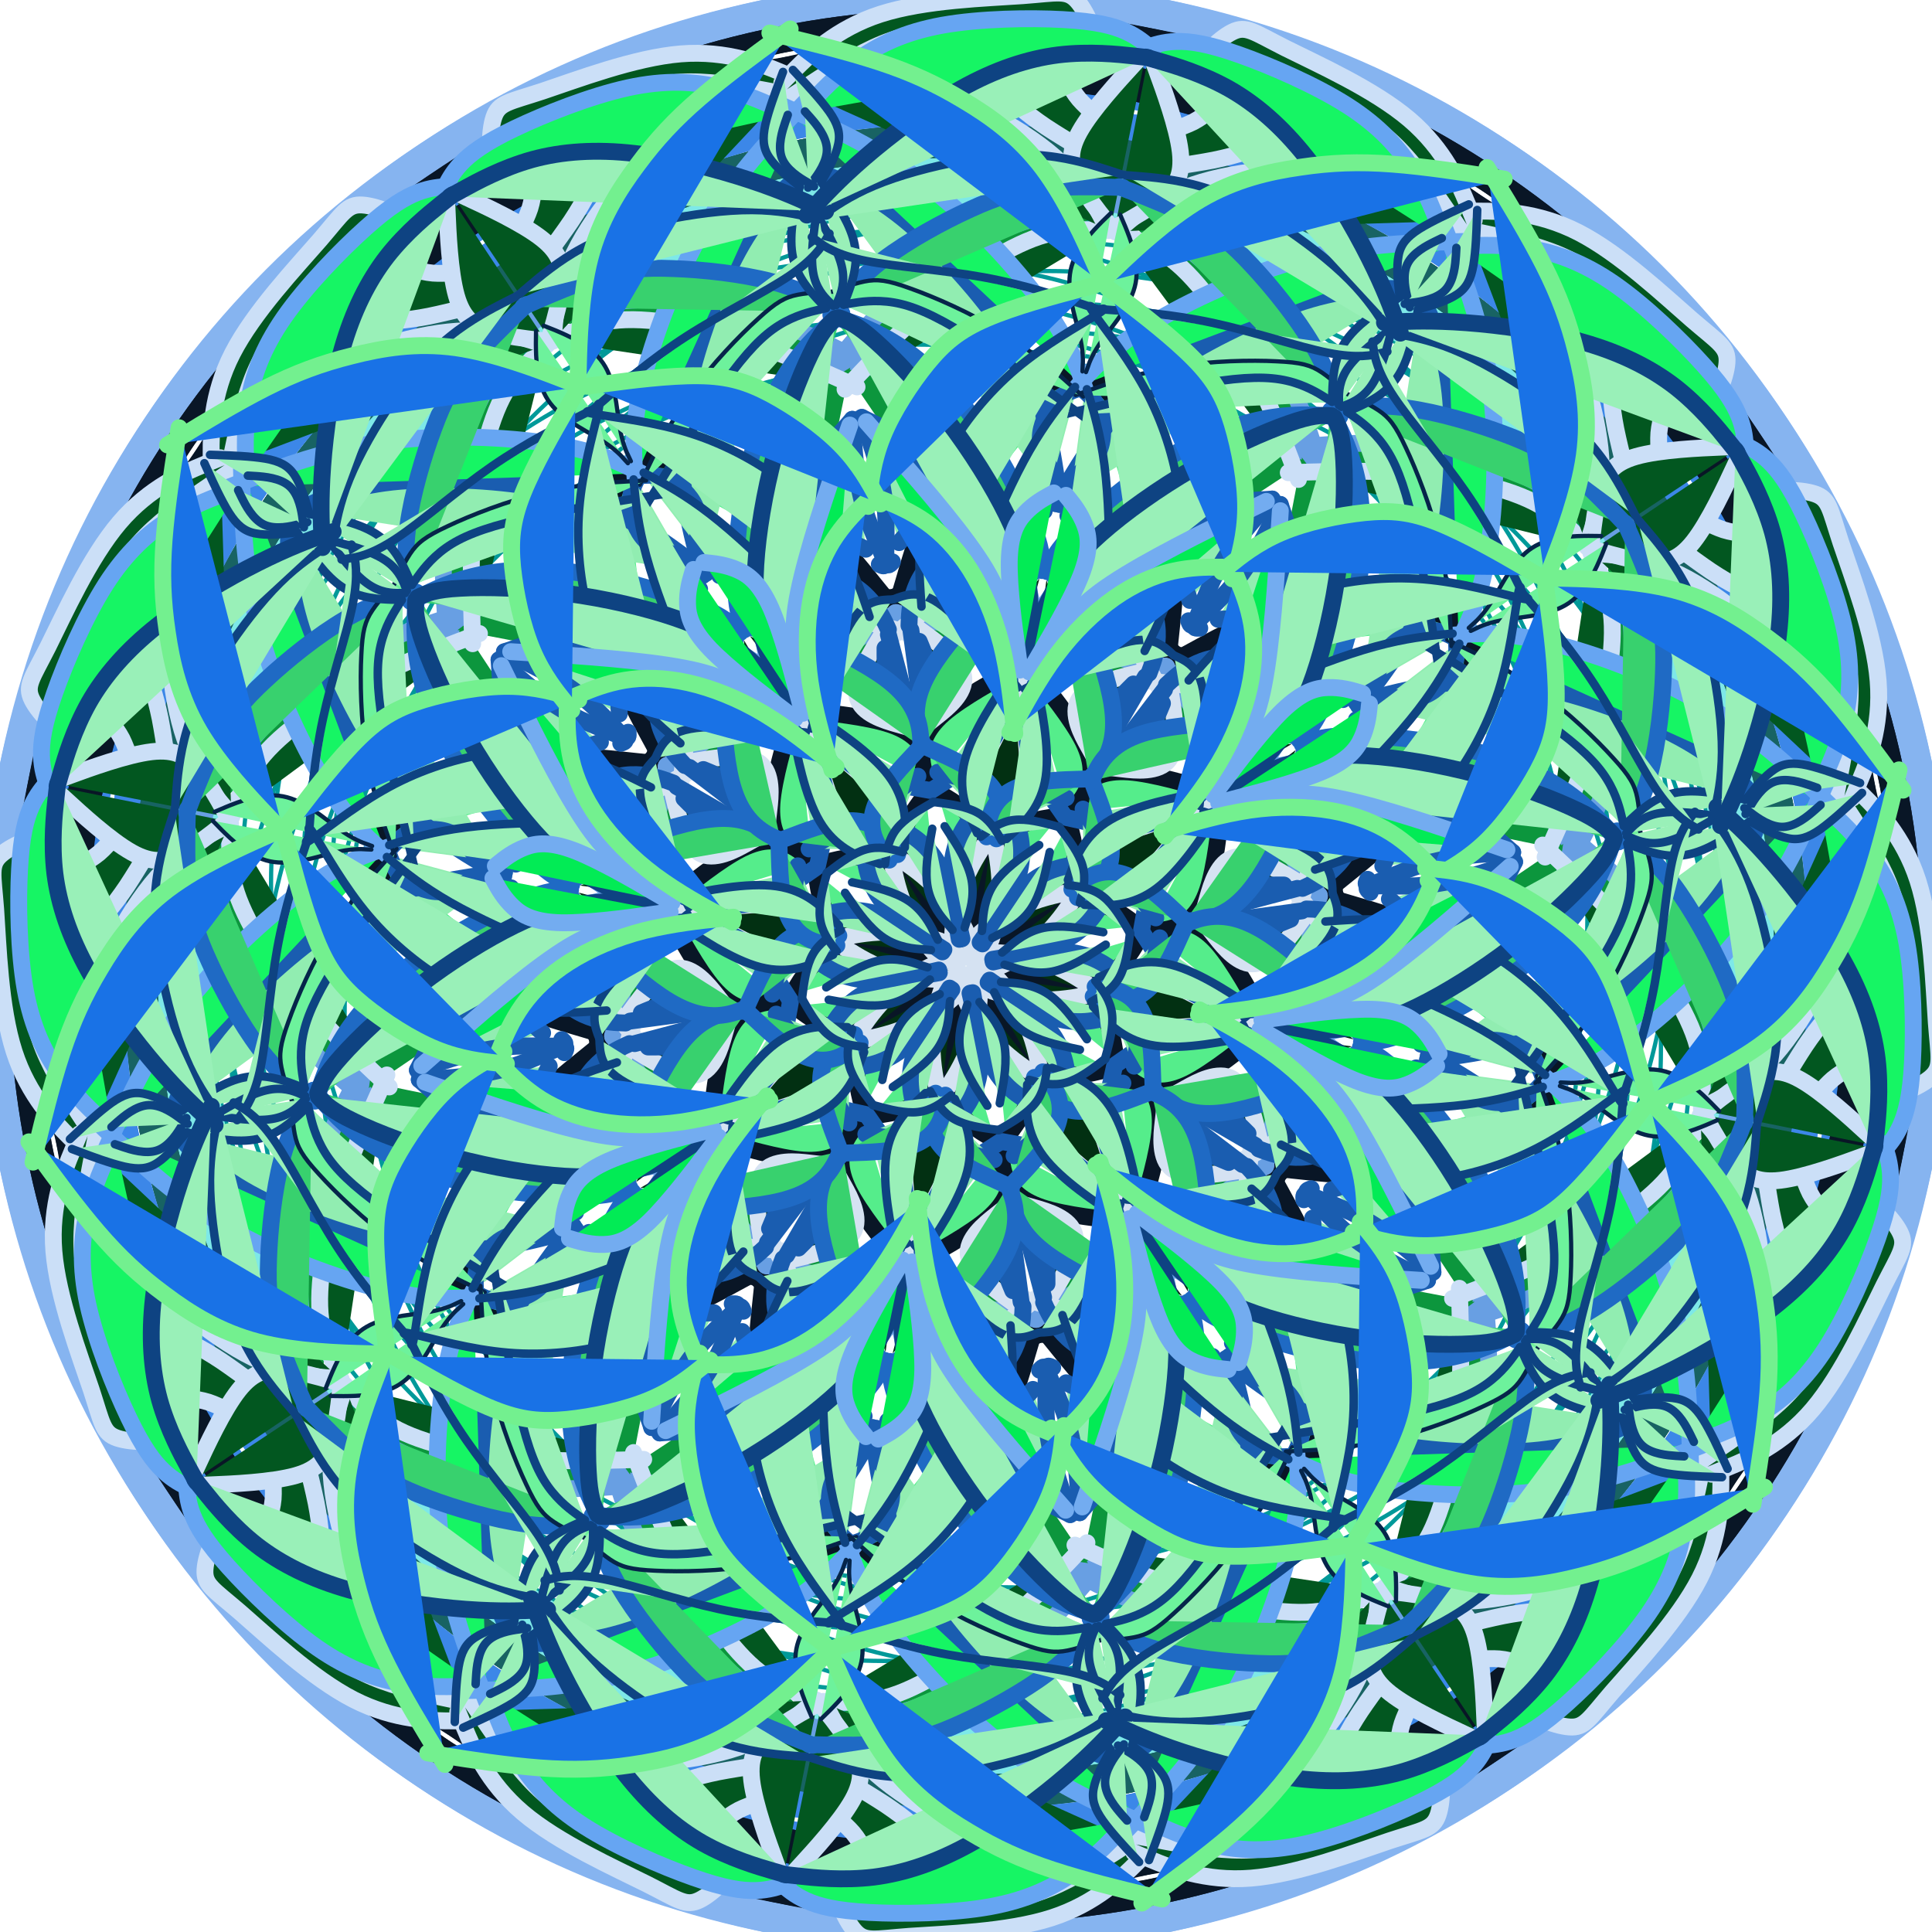 <?xml version="1.0" encoding="utf-8"?>
<!-- Generator: https://www.toybytoy.com/console/Draw-mandala -->
<svg width="734" class="boundless" height="734" viewBox="-91 -91 916 916" xmlns="http://www.w3.org/2000/svg" xmlns:xlink="http://www.w3.org/1999/xlink"><style>symbol{overflow: visible;}</style><defs><symbol id="fig1"><circle cx="10.4" cy="-37.1" r="324.9" fill="none" stroke="#009999" stroke-width="2"></circle></symbol><symbol id="fig2"><circle cx="4.8" cy="7.7" r="371.8" fill="none" stroke="#7de8e8" stroke-width="8"></circle></symbol><symbol id="fig3"><circle cx="0.8" cy="-4.3" r="391.6" fill="none" stroke="#186363" stroke-width="8"></circle></symbol><symbol id="fig4"><circle cx="3.2" cy="-14.7" r="418.2" fill="none" stroke="#3c87e8" stroke-width="8"></circle></symbol><symbol id="fig5"><circle cx="3.2" cy="8.5" r="455.1" fill="none" stroke="#86b4f0" stroke-width="8"></circle></symbol><symbol id="fig6"><circle cx="-8" cy="12.5" r="435.4" fill="none" stroke="#091626" stroke-width="8"></circle></symbol><symbol id="fig7"><path d="M-16.8,-85.9L-16.8,-88.2C-16.8,-90.5,-16.8,-95,-18.8,-100.1C-20.8,-105.1,-24.8,-110.7,-36,-114.5C-47.2,-118.2,-65.6,-120.1,-74.8,-121L-84,-121.9" fill="#55ed8b" stroke="#091626" stroke-width="8" stroke-linecap="round"></path></symbol><symbol id="fig8"><path d="M24.8,-150.7L24.1,-152.9C23.5,-155,22.1,-159.3,18.7,-163.1C15.2,-167,9.6,-170.5,-0.3,-172.3C-10.1,-174.2,-24.3,-174.5,-31.3,-174.6L-38.4,-174.7" fill="#55ed8b" stroke="#091626" stroke-width="8" stroke-linecap="round"></path></symbol><symbol id="fig9"><path d="M-38.4,-174.7L-43.5,-181C-48.5,-187.3,-58.7,-199.8,-68.4,-209.1C-78.1,-218.5,-87.5,-224.6,-95.9,-229.1C-104.3,-233.7,-111.7,-236.6,-121.9,-238.2C-132,-239.8,-144.8,-240.1,-151.2,-240.2L-157.6,-240.3" fill="#55ed8b" stroke="#091626" stroke-width="8" stroke-linecap="round"></path></symbol><symbol id="fig10"><path d="M-71.2,-44.3L-70.5,-40.2C-69.9,-36.1,-68.5,-27.8,-64.5,-22.1C-60.5,-16.3,-53.9,-13.1,-46.1,-11.1C-38.4,-9.1,-29.6,-8.3,-25.1,-7.1C-20.5,-5.9,-20.3,-4.3,-20.1,-3.5L-20,-2.7" fill="#55ed8b" stroke="#091626" stroke-width="8" stroke-linecap="round"></path></symbol><symbol id="fig11"><path d="M29.6,-135.5L29.6,-137.3C29.6,-139,29.6,-142.5,27.6,-145.9C25.6,-149.4,21.6,-152.9,11.1,-156.5C0.5,-160.1,-16.5,-163.8,-25.1,-165.7L-33.6,-167.5" fill="#0c963d" stroke="#689fe3" stroke-width="8" stroke-linecap="round"></path></symbol><symbol id="fig12"><path d="M35.2,-145.9L34.3,-153.5C33.3,-161.1,31.5,-176.3,24.4,-194.5C17.3,-212.6,5.1,-233.7,-6.1,-249.1C-17.3,-264.6,-27.5,-274.5,-36.4,-279.9C-45.3,-285.4,-53.1,-286.5,-56.9,-287L-60.8,-287.5" fill="#0c963d" stroke="#689fe3" stroke-width="8" stroke-linecap="round"></path></symbol><symbol id="fig13"><path d="M-60.8,-287.5L-56.4,-292.7C-52,-297.9,-43.2,-308.3,-29.9,-319.5C-16.5,-330.7,1.3,-342.7,18.9,-349.8C36.5,-356.9,53.9,-359,62.5,-360.1L71.2,-361.1" fill="#0c963d" stroke="#689fe3" stroke-width="8" stroke-linecap="round"></path></symbol><symbol id="fig14"><path d="M152.8,-233.9L162.8,-234.2C172.8,-234.5,192.8,-235,209.9,-233.8C226.9,-232.6,241.1,-229.7,252,-226.5C262.9,-223.3,270.7,-219.8,277.2,-215.1C283.7,-210.5,289.1,-204.6,291.7,-201.7L294.4,-198.7" fill="#025720" stroke="#cbdff7" stroke-width="8" stroke-linecap="round"></path></symbol><symbol id="fig15"><path d="M294.4,-199.5L295.6,-203.1C296.8,-206.7,299.2,-213.9,300.4,-222.7C301.6,-231.5,301.6,-241.9,299.3,-254.7C297.1,-267.5,292.5,-282.7,285.6,-296.6C278.7,-310.5,269.3,-323,260.4,-333C251.5,-343,242.9,-350.5,238.7,-354.2L234.4,-357.9" fill="#025720" stroke="#cbdff7" stroke-width="8" stroke-linecap="round"></path></symbol><symbol id="fig16"><path d="M234.4,-357.9L243.5,-357.9C252.5,-357.9,270.7,-357.9,290.4,-347.8C310.1,-337.7,331.5,-317.4,344.3,-306.3C357.1,-295.3,361.3,-293.4,360.8,-286.1C360.3,-278.7,354.9,-265.9,350.7,-264.1C346.4,-262.2,343.2,-271.3,340.7,-274.6C338.1,-277.9,336.3,-275.5,334,-270.9C331.7,-266.2,329.1,-259.3,328.5,-252.7C328,-246.2,329.6,-240.1,326.8,-234.9C324,-229.7,316.8,-225.4,314.7,-222.3C312.5,-219.3,315.5,-217.4,314.9,-223.4C314.4,-229.4,310.4,-243.3,308.1,-254.6C305.9,-265.9,305.3,-274.7,306.1,-281.9C306.9,-289.1,309.1,-294.7,309.5,-301.3C309.9,-307.8,308.5,-315.3,303.3,-321.9C298.1,-328.6,289.1,-334.5,276.8,-339C264.5,-343.5,249.1,-346.7,241.3,-348.3L233.6,-349.9" fill="#025720" stroke="#cbdff7" stroke-width="8" stroke-linecap="round"></path></symbol><symbol id="fig17"><path d="M-199.2,-296.3L-203.9,-296.9C-208.5,-297.4,-217.9,-298.5,-225.3,-300.7C-232.8,-303,-238.4,-306.5,-241.6,-317.8C-244.8,-329.1,-245.6,-348.3,-246,-357.9L-246.4,-367.5" fill="#025720" stroke="#cbdff7" stroke-width="8" stroke-linecap="round"></path></symbol><symbol id="fig18"><path d="M-38.4,-159.5L-42.1,-153.4C-45.9,-147.3,-53.3,-135,-51.5,-127.3C-49.6,-119.5,-38.4,-116.3,-32.8,-114.7L-27.2,-113.1" fill="#023012" stroke="#d5e2f2" stroke-width="8" stroke-linecap="round"></path></symbol><symbol id="fig19"><path d="M-28,-157.9L-33.5,-159.5C-38.9,-161.1,-49.9,-164.3,-62.1,-166.1C-74.4,-167.8,-88,-168.1,-96.1,-167.4C-104.3,-166.7,-106.9,-165.1,-108.3,-164.3L-109.6,-163.5" fill="#023012" stroke="#d5e2f2" stroke-width="8" stroke-linecap="round"></path></symbol><symbol id="fig20"><path d="M-109.6,-161.9L-109.3,-155.8C-109.1,-149.7,-108.5,-137.4,-104.4,-130.3C-100.3,-123.3,-92.5,-121.4,-88.7,-120.5L-84.8,-119.5" fill="#023012" stroke="#d5e2f2" stroke-width="8" stroke-linecap="round"></path></symbol><symbol id="fig21"><path d="M-76,-115.5L-73.2,-106.5C-70.4,-97.4,-64.8,-79.3,-60.8,-69.1C-56.8,-59,-54.4,-56.9,-50.5,-55.8C-46.7,-54.7,-41.3,-54.7,-38.7,-54.7L-36,-54.7" fill="#023012" stroke="#d5e2f2" stroke-width="8" stroke-linecap="round"></path></symbol><symbol id="fig22"><path d="M-36,-54.7L-35.2,-50.3C-34.4,-45.9,-32.8,-37.1,-29.3,-28.7C-25.9,-20.3,-20.5,-12.3,-15.9,-7.1C-11.2,-1.9,-7.2,0.5,-5.2,1.7L-3.2,2.9" fill="#023012" stroke="#d5e2f2" stroke-width="8" stroke-linecap="round"></path></symbol><symbol id="fig23"><path d="M-16,-83.5L-10.7,-86.9C-5.3,-90.2,5.3,-96.9,11.5,-105.5C17.6,-114.2,19.2,-124.9,20,-130.2L20.8,-135.5" fill="#91edb1" stroke="#1a5db0" stroke-width="8" stroke-linecap="round"></path></symbol><symbol id="fig24"><path d="M-38.4,-150.7L-38.4,-147.3C-38.4,-143.8,-38.4,-136.9,-35.9,-132.2C-33.3,-127.5,-28.3,-125.1,-25.7,-123.9L-23.2,-122.7" fill="#91edb1" stroke="#1a5db0" stroke-width="8" stroke-linecap="round"></path></symbol><symbol id="fig25"><path d="M-36.8,-157.1L-29.6,-129.9" fill="#91edb1" stroke="#1a5db0" stroke-width="8" stroke-linecap="round"></path></symbol><symbol id="fig26"><path d="M-36.8,-159.5L-38,-162.1C-39.2,-164.6,-41.6,-169.7,-46.3,-174.6C-50.9,-179.5,-57.9,-184.3,-70,-186.1C-82.1,-187.8,-99.5,-186.5,-108.1,-185.8L-116.8,-185.1" fill="#91edb1" stroke="#1a5db0" stroke-width="8" stroke-linecap="round"></path></symbol><symbol id="fig27"><path d="M-124.8,-185.1L-126.5,-191.5C-128.3,-197.9,-131.7,-210.7,-133.7,-224.7C-135.7,-238.7,-136.3,-253.9,-131.7,-274.6C-127.2,-295.3,-117.6,-321.4,-107.9,-339.1C-98.1,-356.9,-88.3,-366.2,-83.3,-370.9L-78.4,-375.5" fill="#91edb1" stroke="#1a5db0" stroke-width="8" stroke-linecap="round"></path></symbol><symbol id="fig28"><path d="M-40.8,-55.5L-41.3,-57.3C-41.9,-59,-42.9,-62.5,-45.3,-64.5C-47.7,-66.5,-51.5,-67,-56.5,-65.3C-61.6,-63.5,-68,-59.5,-71.2,-57.5L-74.4,-55.5" fill="#91edb1" stroke="#1a5db0" stroke-width="8" stroke-linecap="round"></path></symbol><symbol id="fig29"><path d="M-48.8,-60.3L-48.4,-55.5C-48,-50.7,-47.2,-41.1,-40.9,-32.2C-34.7,-23.3,-22.9,-15,-17.1,-10.9L-11.2,-6.7" fill="#91edb1" stroke="#1a5db0" stroke-width="8" stroke-linecap="round"></path></symbol><symbol id="fig30"><path d="M197.6,-47.5L198.7,-49.8C199.7,-52.1,201.9,-56.6,207.1,-60.3C212.3,-64.1,220.5,-67,226.7,-68.5C232.8,-69.9,236.8,-69.9,241.9,-67.3C246.9,-64.6,253.1,-59.3,256.1,-56.6L259.2,-53.9" fill="#91edb1" stroke="#1a5db0" stroke-width="8" stroke-linecap="round"></path></symbol><symbol id="fig31"><path d="M259.2,-53.9L252.5,-53.5C245.9,-53.1,232.5,-52.3,220.7,-49.3C208.8,-46.2,198.4,-40.9,193.6,-39.1C188.8,-37.4,189.6,-39.3,190,-40.2L190.4,-41.1" fill="#91edb1" stroke="#1a5db0" stroke-width="8" stroke-linecap="round"></path></symbol><symbol id="fig32"><path d="M194.4,-135.5L195.2,-138.6C196,-141.7,197.6,-147.8,201.9,-152.1C206.1,-156.3,213.1,-158.7,218.3,-159.1C223.5,-159.5,226.9,-157.9,228.7,-157.1L230.4,-156.3" fill="#91edb1" stroke="#1a5db0" stroke-width="8" stroke-linecap="round"></path></symbol><symbol id="fig33"><path d="M233.6,-153.9L236.3,-159.4C238.9,-164.9,244.3,-175.8,247.6,-196.9C250.9,-217.9,252.3,-249.1,248.5,-276.2C244.8,-303.3,236,-326.2,231.6,-337.7L227.2,-349.1" fill="#16f564" stroke="#66a5f2" stroke-width="8" stroke-linecap="round"></path></symbol><symbol id="fig34"><path d="M231.2,-341.1L237.1,-341.4C242.9,-341.7,254.7,-342.2,267.1,-340.2C279.5,-338.2,292.5,-333.7,307.5,-323.3C322.4,-312.9,339.2,-296.6,349.7,-284.9C360.3,-273.1,364.5,-265.9,366.8,-259.9C369.1,-253.9,369.3,-249.1,369.5,-246.7L369.6,-244.3" fill="#16f564" stroke="#66a5f2" stroke-width="8" stroke-linecap="round"></path></symbol><symbol id="fig35"><path d="M14.4,-60.3L15.1,-62.5C15.7,-64.6,17.1,-68.9,16.7,-73.8C16.3,-78.7,14.1,-84.3,7.7,-89.5C1.3,-94.7,-9.3,-99.5,-14.7,-101.9L-20,-104.3" fill="#38d16e" stroke="#1f6ac4" stroke-width="8" stroke-linecap="round"></path></symbol><symbol id="fig36"><path d="M-20,-104.3L-20.8,-106.3C-21.6,-108.3,-23.2,-112.3,-23.5,-117.9C-23.7,-123.5,-22.7,-130.7,-16.7,-140.7C-10.7,-150.7,0.3,-163.5,9.2,-171.7C18.1,-179.8,25.1,-183.3,28.5,-185L32,-186.7" fill="#38d16e" stroke="#1f6ac4" stroke-width="8" stroke-linecap="round"></path></symbol><symbol id="fig37"><path d="M36,-187.5L36,-190.2C36,-192.9,36,-198.2,31.1,-210.5C26.1,-222.7,16.3,-241.9,4.9,-257.7C-6.4,-273.4,-19.2,-285.7,-30.9,-293.5C-42.7,-301.4,-53.3,-304.9,-58.7,-306.6L-64,-308.3" fill="#38d16e" stroke="#1f6ac4" stroke-width="8" stroke-linecap="round"></path></symbol><symbol id="fig38"><path d="M-64,-309.1L-60.7,-313.4C-57.3,-317.7,-50.7,-326.2,-39.1,-335C-27.5,-343.8,-10.9,-352.9,1.9,-358.7C14.7,-364.6,23.7,-367.3,35.2,-368.5C46.7,-369.7,60.5,-369.4,67.5,-369.3L74.4,-369.1" fill="#38d16e" stroke="#1f6ac4" stroke-width="8" stroke-linecap="round"></path></symbol><symbol id="fig39"><path d="M55.2,-281.9L55.3,-284.3C55.5,-286.7,55.7,-291.5,53.7,-299.8C51.7,-308.1,47.5,-319.8,49.6,-329.9C51.7,-340.1,60.3,-348.6,64.5,-352.9L68.8,-357.1" fill="#6df29c" stroke="#06254a" stroke-width="2" stroke-linecap="round"></path></symbol><symbol id="fig40"><path d="M52,-270.7L59.6,-273.4C67.2,-276.1,82.4,-281.4,99.5,-284.2C116.5,-287,135.5,-287.3,147.2,-286.7C158.9,-286.2,163.5,-284.9,168.7,-281.4C173.9,-277.9,179.7,-272.3,182.7,-269.5L185.6,-266.7" fill="#6df29c" stroke="#06254a" stroke-width="2" stroke-linecap="round"></path></symbol><symbol id="fig41"><path d="M44.8,-261.1L57.6,-264.2C70.4,-267.3,96,-273.4,114.3,-276.5C132.5,-279.5,143.5,-279.5,152.1,-277.5C160.8,-275.5,167.2,-271.5,170.4,-269.5L173.6,-267.5" fill="#99f0b8" stroke="#0e4382" stroke-width="4" stroke-linecap="round"></path></symbol><symbol id="fig42"><path d="M173.6,-267.5L173.7,-272.5C173.9,-277.4,174.1,-287.3,179.5,-295.5C184.8,-303.8,195.2,-310.5,200.4,-313.8L205.6,-317.1" fill="#99f0b8" stroke="#0e4382" stroke-width="4" stroke-linecap="round"></path></symbol><symbol id="fig43"><path d="M205.6,-317.1L205.2,-320.7C204.8,-324.3,204,-331.5,205.1,-336.9C206.1,-342.2,209.1,-345.7,214.9,-349.4C220.8,-353.1,229.6,-357.1,234,-359.1L238.4,-361.1" fill="#99f0b8" stroke="#0e4382" stroke-width="4" stroke-linecap="round"></path></symbol><symbol id="fig44"><path d="M210.4,-312.3L209.5,-316.1C208.5,-319.8,206.7,-327.3,209.2,-332.7C211.7,-338.2,218.7,-341.7,222.1,-343.4L225.6,-345.1" fill="#99f0b8" stroke="#0e4382" stroke-width="4" stroke-linecap="round"></path></symbol><symbol id="fig45"><path d="M204.8,-304.3L200.1,-300.9C195.5,-297.4,186.1,-290.5,181.5,-284.1C176.8,-277.7,176.8,-271.8,176.8,-268.9L176.8,-265.9" fill="#99f0b8" stroke="#0e4382" stroke-width="4" stroke-linecap="round"></path></symbol><symbol id="fig46"><path d="M200,-300.3L204.8,-299.5C209.6,-298.7,219.2,-297.1,230.9,-292.3C242.7,-287.5,256.5,-279.5,268.5,-271.3C280.5,-263,290.7,-254.5,298.5,-244.7C306.4,-235,312,-224.1,314.8,-218.6L317.6,-213.1" fill="#99f0b8" stroke="#0e4382" stroke-width="4" stroke-linecap="round"></path></symbol><symbol id="fig47"><path d="M-157.6,-230.7L-157.1,-225.3C-156.5,-219.8,-155.5,-208.9,-151.5,-194.2C-147.5,-179.5,-140.5,-161.1,-135.2,-149.9C-129.9,-138.7,-126.1,-134.7,-119.1,-130.7C-112,-126.7,-101.6,-122.7,-96.4,-120.7L-91.2,-118.7" fill="#99f0b8" stroke="#0e4382" stroke-width="4" stroke-linecap="round"></path></symbol><symbol id="fig48"><path d="M-76,-110.7L-83.6,-111.4C-91.2,-112.1,-106.4,-113.4,-117.3,-113.4C-128.3,-113.4,-134.9,-112.1,-139.2,-109.4C-143.5,-106.7,-145.3,-102.7,-146.3,-100.7L-147.2,-98.7" fill="#99f0b8" stroke="#0e4382" stroke-width="4" stroke-linecap="round"></path></symbol><symbol id="fig49"><path d="M-84,-121.1L-82.1,-111C-80.3,-100.9,-76.5,-80.6,-69.3,-68.5C-62.1,-56.3,-51.5,-52.3,-46.1,-50.3L-40.8,-48.3" fill="#99f0b8" stroke="#0e4382" stroke-width="4" stroke-linecap="round"></path></symbol><symbol id="fig50"><path d="M-38.4,-48.3L-38,-51.3C-37.6,-54.2,-36.8,-60.1,-32.9,-65C-29.1,-69.9,-22.1,-73.9,-18.7,-75.9L-15.2,-77.9" fill="#99f0b8" stroke="#0e4382" stroke-width="4" stroke-linecap="round"></path></symbol><symbol id="fig51"><path d="M-16,-65.1L-16.9,-60.1C-17.9,-55,-19.7,-44.9,-18.1,-36.9C-16.5,-28.9,-11.5,-23,-8.9,-20.1L-6.4,-17.1" fill="#99f0b8" stroke="#0e4382" stroke-width="4" stroke-linecap="round"></path></symbol><symbol id="fig52"><path d="M170.4,-21.1L176.3,-21.5C182.1,-21.9,193.9,-22.7,206,-21.3C218.1,-19.8,230.7,-16.1,244,-8.6C257.3,-1.1,271.5,10.1,283.1,23.8C294.7,37.5,303.7,53.8,308,60.7C312.3,67.7,311.7,65.3,311.5,64.1L311.2,62.9" fill="#99f0b8" stroke="#0e4382" stroke-width="4" stroke-linecap="round"></path></symbol><symbol id="fig53"><path d="M311.2,62.9L314.1,54.2C317.1,45.5,322.9,28.2,326.5,8.5C330.1,-11.3,331.5,-33.4,334.3,-47.4C337.1,-61.4,341.3,-67.3,343.5,-70.2L345.6,-73.1" fill="#99f0b8" stroke="#0e4382" stroke-width="4" stroke-linecap="round"></path></symbol><symbol id="fig54"><path d="M198.4,-305.1L204,-305.4C209.6,-305.7,220.8,-306.2,237.1,-305C253.3,-303.8,274.7,-300.9,292.5,-295.8C310.4,-290.7,324.8,-283.5,336.4,-274.5C348,-265.4,356.8,-254.5,361.2,-249L365.6,-243.5" fill="#99f0b8" stroke="#0e4382" stroke-width="8" stroke-linecap="round"></path></symbol><symbol id="fig55"><path d="M-79.2,-121.9L-83.6,-126.6C-88,-131.3,-96.8,-140.6,-105.7,-147.8C-114.7,-155,-123.7,-160.1,-137.7,-164.9C-151.7,-169.7,-170.7,-174.2,-189.7,-176.7C-208.8,-179.3,-228,-179.8,-239.7,-179.1C-251.5,-178.5,-255.7,-176.6,-257.9,-175.7L-260,-174.7" fill="#99f0b8" stroke="#0e4382" stroke-width="8" stroke-linecap="round"></path></symbol><symbol id="fig56"><path d="M38.4,-131.5L39.1,-135.3C39.7,-139,41.1,-146.5,44.3,-154.3C47.5,-162.2,52.5,-170.5,69.2,-181.5C85.9,-192.6,114.1,-206.5,128.3,-213.4L142.4,-220.3" fill="#02eb55" stroke="#73acf0" stroke-width="8" stroke-linecap="round"></path></symbol><symbol id="fig57"><path d="M25.6,-140.3L24.3,-150.1C22.9,-159.8,20.3,-179.3,20.5,-191.9C20.8,-204.6,24,-210.5,28,-214.7C32,-219,36.8,-221.7,39.2,-223L41.6,-224.3" fill="#02eb55" stroke="#73acf0" stroke-width="8" stroke-linecap="round"></path></symbol><symbol id="fig58"><path d="M20.8,-110.7L24.3,-117.1C27.7,-123.5,34.7,-136.3,42.9,-147.4C51.2,-158.5,60.8,-167.8,70.3,-174.5C79.7,-181.1,89.1,-185.1,97.7,-187.1C106.4,-189.1,114.4,-189.1,118.4,-189.1L122.4,-189.1" fill="#1972e6" stroke="#73f08f" stroke-width="8" stroke-linecap="round"></path></symbol><symbol id="fig59"><path d="M-46.4,-217.9L-45.9,-223.3C-45.3,-228.6,-44.3,-239.3,-39.5,-251.1C-34.7,-263,-26.1,-276.1,-18.3,-285.7C-10.4,-295.3,-3.2,-301.4,9.9,-307C22.9,-312.6,41.9,-317.7,51.3,-320.2L60.8,-322.7" fill="#1972e6" stroke="#73f08f" stroke-width="8" stroke-linecap="round"></path></symbol><symbol id="fig60"><path d="M63.2,-323.5L71.2,-331.1C79.2,-338.7,95.2,-353.9,111.3,-363.4C127.5,-372.9,143.7,-376.6,158.4,-378.7C173.1,-380.9,186.1,-381.4,202,-380.2C217.9,-379,236.5,-376.1,245.9,-374.6L255.2,-373.1" fill="#1972e6" stroke="#73f08f" stroke-width="8" stroke-linecap="round"></path></symbol></defs><g transform="translate(367, 367)"><g id="layer1"><use xlink:href="#fig1" transform="rotate(0)"></use><use xlink:href="#fig1" transform="rotate(22.5)"></use><use xlink:href="#fig1" transform="rotate(45)"></use><use xlink:href="#fig1" transform="rotate(67.5)"></use><use xlink:href="#fig1" transform="rotate(90)"></use><use xlink:href="#fig1" transform="rotate(112.5)"></use><use xlink:href="#fig1" transform="rotate(135)"></use><use xlink:href="#fig1" transform="rotate(157.5)"></use><use xlink:href="#fig1" transform="rotate(180)"></use><use xlink:href="#fig1" transform="rotate(202.5)"></use><use xlink:href="#fig1" transform="rotate(225)"></use><use xlink:href="#fig1" transform="rotate(247.5)"></use><use xlink:href="#fig1" transform="rotate(270)"></use><use xlink:href="#fig1" transform="rotate(292.5)"></use><use xlink:href="#fig1" transform="rotate(315)"></use><use xlink:href="#fig1" transform="rotate(337.5)"></use></g><g id="layer2"><use xlink:href="#fig2" transform="rotate(0)"></use><use xlink:href="#fig2" transform="rotate(22.5) scale(-1,1)"></use><use xlink:href="#fig2" transform="rotate(45)"></use><use xlink:href="#fig2" transform="rotate(67.5) scale(-1,1)"></use><use xlink:href="#fig2" transform="rotate(90)"></use><use xlink:href="#fig2" transform="rotate(112.5) scale(-1,1)"></use><use xlink:href="#fig2" transform="rotate(135)"></use><use xlink:href="#fig2" transform="rotate(157.5) scale(-1,1)"></use><use xlink:href="#fig2" transform="rotate(180)"></use><use xlink:href="#fig2" transform="rotate(202.5) scale(-1,1)"></use><use xlink:href="#fig2" transform="rotate(225)"></use><use xlink:href="#fig2" transform="rotate(247.5) scale(-1,1)"></use><use xlink:href="#fig2" transform="rotate(270)"></use><use xlink:href="#fig2" transform="rotate(292.5) scale(-1,1)"></use><use xlink:href="#fig2" transform="rotate(315)"></use><use xlink:href="#fig2" transform="rotate(337.5) scale(-1,1)"></use></g><g id="layer3"><use xlink:href="#fig3" transform="rotate(0)"></use><use xlink:href="#fig3" transform="rotate(22.5) scale(-1,1)"></use><use xlink:href="#fig3" transform="rotate(45)"></use><use xlink:href="#fig3" transform="rotate(67.5) scale(-1,1)"></use><use xlink:href="#fig3" transform="rotate(90)"></use><use xlink:href="#fig3" transform="rotate(112.5) scale(-1,1)"></use><use xlink:href="#fig3" transform="rotate(135)"></use><use xlink:href="#fig3" transform="rotate(157.5) scale(-1,1)"></use><use xlink:href="#fig3" transform="rotate(180)"></use><use xlink:href="#fig3" transform="rotate(202.5) scale(-1,1)"></use><use xlink:href="#fig3" transform="rotate(225)"></use><use xlink:href="#fig3" transform="rotate(247.5) scale(-1,1)"></use><use xlink:href="#fig3" transform="rotate(270)"></use><use xlink:href="#fig3" transform="rotate(292.5) scale(-1,1)"></use><use xlink:href="#fig3" transform="rotate(315)"></use><use xlink:href="#fig3" transform="rotate(337.5) scale(-1,1)"></use></g><g id="layer4"><use xlink:href="#fig4" transform="rotate(0)"></use><use xlink:href="#fig4" transform="rotate(22.5) scale(-1,1)"></use><use xlink:href="#fig4" transform="rotate(45)"></use><use xlink:href="#fig4" transform="rotate(67.5) scale(-1,1)"></use><use xlink:href="#fig4" transform="rotate(90)"></use><use xlink:href="#fig4" transform="rotate(112.5) scale(-1,1)"></use><use xlink:href="#fig4" transform="rotate(135)"></use><use xlink:href="#fig4" transform="rotate(157.5) scale(-1,1)"></use><use xlink:href="#fig4" transform="rotate(180)"></use><use xlink:href="#fig4" transform="rotate(202.5) scale(-1,1)"></use><use xlink:href="#fig4" transform="rotate(225)"></use><use xlink:href="#fig4" transform="rotate(247.5) scale(-1,1)"></use><use xlink:href="#fig4" transform="rotate(270)"></use><use xlink:href="#fig4" transform="rotate(292.5) scale(-1,1)"></use><use xlink:href="#fig4" transform="rotate(315)"></use><use xlink:href="#fig4" transform="rotate(337.5) scale(-1,1)"></use></g><g id="layer5"><use xlink:href="#fig5" transform="rotate(0)"></use><use xlink:href="#fig5" transform="rotate(22.5) scale(-1,1)"></use><use xlink:href="#fig5" transform="rotate(45)"></use><use xlink:href="#fig5" transform="rotate(67.5) scale(-1,1)"></use><use xlink:href="#fig5" transform="rotate(90)"></use><use xlink:href="#fig5" transform="rotate(112.5) scale(-1,1)"></use><use xlink:href="#fig5" transform="rotate(135)"></use><use xlink:href="#fig5" transform="rotate(157.5) scale(-1,1)"></use><use xlink:href="#fig5" transform="rotate(180)"></use><use xlink:href="#fig5" transform="rotate(202.5) scale(-1,1)"></use><use xlink:href="#fig5" transform="rotate(225)"></use><use xlink:href="#fig5" transform="rotate(247.5) scale(-1,1)"></use><use xlink:href="#fig5" transform="rotate(270)"></use><use xlink:href="#fig5" transform="rotate(292.5) scale(-1,1)"></use><use xlink:href="#fig5" transform="rotate(315)"></use><use xlink:href="#fig5" transform="rotate(337.5) scale(-1,1)"></use></g><g id="layer6"><use xlink:href="#fig6" transform="rotate(0)"></use><use xlink:href="#fig6" transform="rotate(22.5) scale(-1,1)"></use><use xlink:href="#fig6" transform="rotate(45)"></use><use xlink:href="#fig6" transform="rotate(67.5) scale(-1,1)"></use><use xlink:href="#fig6" transform="rotate(90)"></use><use xlink:href="#fig6" transform="rotate(112.5) scale(-1,1)"></use><use xlink:href="#fig6" transform="rotate(135)"></use><use xlink:href="#fig6" transform="rotate(157.5) scale(-1,1)"></use><use xlink:href="#fig6" transform="rotate(180)"></use><use xlink:href="#fig6" transform="rotate(202.5) scale(-1,1)"></use><use xlink:href="#fig6" transform="rotate(225)"></use><use xlink:href="#fig6" transform="rotate(247.5) scale(-1,1)"></use><use xlink:href="#fig6" transform="rotate(270)"></use><use xlink:href="#fig6" transform="rotate(292.5) scale(-1,1)"></use><use xlink:href="#fig6" transform="rotate(315)"></use><use xlink:href="#fig6" transform="rotate(337.5) scale(-1,1)"></use></g><g id="layer7"><use xlink:href="#fig7" transform="rotate(0)"></use><use xlink:href="#fig7" transform="rotate(22.5) scale(-1,1)"></use><use xlink:href="#fig7" transform="rotate(45)"></use><use xlink:href="#fig7" transform="rotate(67.5) scale(-1,1)"></use><use xlink:href="#fig7" transform="rotate(90)"></use><use xlink:href="#fig7" transform="rotate(112.5) scale(-1,1)"></use><use xlink:href="#fig7" transform="rotate(135)"></use><use xlink:href="#fig7" transform="rotate(157.5) scale(-1,1)"></use><use xlink:href="#fig7" transform="rotate(180)"></use><use xlink:href="#fig7" transform="rotate(202.5) scale(-1,1)"></use><use xlink:href="#fig7" transform="rotate(225)"></use><use xlink:href="#fig7" transform="rotate(247.5) scale(-1,1)"></use><use xlink:href="#fig7" transform="rotate(270)"></use><use xlink:href="#fig7" transform="rotate(292.5) scale(-1,1)"></use><use xlink:href="#fig7" transform="rotate(315)"></use><use xlink:href="#fig7" transform="rotate(337.5) scale(-1,1)"></use></g><g id="layer8"><use xlink:href="#fig8" transform="rotate(0)"></use><use xlink:href="#fig8" transform="rotate(22.5) scale(-1,1)"></use><use xlink:href="#fig8" transform="rotate(45)"></use><use xlink:href="#fig8" transform="rotate(67.5) scale(-1,1)"></use><use xlink:href="#fig8" transform="rotate(90)"></use><use xlink:href="#fig8" transform="rotate(112.5) scale(-1,1)"></use><use xlink:href="#fig8" transform="rotate(135)"></use><use xlink:href="#fig8" transform="rotate(157.5) scale(-1,1)"></use><use xlink:href="#fig8" transform="rotate(180)"></use><use xlink:href="#fig8" transform="rotate(202.5) scale(-1,1)"></use><use xlink:href="#fig8" transform="rotate(225)"></use><use xlink:href="#fig8" transform="rotate(247.5) scale(-1,1)"></use><use xlink:href="#fig8" transform="rotate(270)"></use><use xlink:href="#fig8" transform="rotate(292.5) scale(-1,1)"></use><use xlink:href="#fig8" transform="rotate(315)"></use><use xlink:href="#fig8" transform="rotate(337.5) scale(-1,1)"></use></g><g id="layer9"><use xlink:href="#fig9" transform="rotate(0)"></use><use xlink:href="#fig9" transform="rotate(22.5) scale(-1,1)"></use><use xlink:href="#fig9" transform="rotate(45)"></use><use xlink:href="#fig9" transform="rotate(67.5) scale(-1,1)"></use><use xlink:href="#fig9" transform="rotate(90)"></use><use xlink:href="#fig9" transform="rotate(112.5) scale(-1,1)"></use><use xlink:href="#fig9" transform="rotate(135)"></use><use xlink:href="#fig9" transform="rotate(157.5) scale(-1,1)"></use><use xlink:href="#fig9" transform="rotate(180)"></use><use xlink:href="#fig9" transform="rotate(202.5) scale(-1,1)"></use><use xlink:href="#fig9" transform="rotate(225)"></use><use xlink:href="#fig9" transform="rotate(247.5) scale(-1,1)"></use><use xlink:href="#fig9" transform="rotate(270)"></use><use xlink:href="#fig9" transform="rotate(292.5) scale(-1,1)"></use><use xlink:href="#fig9" transform="rotate(315)"></use><use xlink:href="#fig9" transform="rotate(337.5) scale(-1,1)"></use></g><g id="layer10"><use xlink:href="#fig10" transform="rotate(0)"></use><use xlink:href="#fig10" transform="rotate(22.5) scale(-1,1)"></use><use xlink:href="#fig10" transform="rotate(45)"></use><use xlink:href="#fig10" transform="rotate(67.5) scale(-1,1)"></use><use xlink:href="#fig10" transform="rotate(90)"></use><use xlink:href="#fig10" transform="rotate(112.5) scale(-1,1)"></use><use xlink:href="#fig10" transform="rotate(135)"></use><use xlink:href="#fig10" transform="rotate(157.5) scale(-1,1)"></use><use xlink:href="#fig10" transform="rotate(180)"></use><use xlink:href="#fig10" transform="rotate(202.5) scale(-1,1)"></use><use xlink:href="#fig10" transform="rotate(225)"></use><use xlink:href="#fig10" transform="rotate(247.5) scale(-1,1)"></use><use xlink:href="#fig10" transform="rotate(270)"></use><use xlink:href="#fig10" transform="rotate(292.5) scale(-1,1)"></use><use xlink:href="#fig10" transform="rotate(315)"></use><use xlink:href="#fig10" transform="rotate(337.5) scale(-1,1)"></use></g><g id="layer11"><use xlink:href="#fig11" transform="rotate(0)"></use><use xlink:href="#fig11" transform="rotate(22.5) scale(-1,1)"></use><use xlink:href="#fig11" transform="rotate(45)"></use><use xlink:href="#fig11" transform="rotate(67.5) scale(-1,1)"></use><use xlink:href="#fig11" transform="rotate(90)"></use><use xlink:href="#fig11" transform="rotate(112.5) scale(-1,1)"></use><use xlink:href="#fig11" transform="rotate(135)"></use><use xlink:href="#fig11" transform="rotate(157.5) scale(-1,1)"></use><use xlink:href="#fig11" transform="rotate(180)"></use><use xlink:href="#fig11" transform="rotate(202.5) scale(-1,1)"></use><use xlink:href="#fig11" transform="rotate(225)"></use><use xlink:href="#fig11" transform="rotate(247.5) scale(-1,1)"></use><use xlink:href="#fig11" transform="rotate(270)"></use><use xlink:href="#fig11" transform="rotate(292.5) scale(-1,1)"></use><use xlink:href="#fig11" transform="rotate(315)"></use><use xlink:href="#fig11" transform="rotate(337.5) scale(-1,1)"></use></g><g id="layer12"><use xlink:href="#fig12" transform="rotate(0)"></use><use xlink:href="#fig12" transform="rotate(22.5) scale(-1,1)"></use><use xlink:href="#fig12" transform="rotate(45)"></use><use xlink:href="#fig12" transform="rotate(67.5) scale(-1,1)"></use><use xlink:href="#fig12" transform="rotate(90)"></use><use xlink:href="#fig12" transform="rotate(112.5) scale(-1,1)"></use><use xlink:href="#fig12" transform="rotate(135)"></use><use xlink:href="#fig12" transform="rotate(157.5) scale(-1,1)"></use><use xlink:href="#fig12" transform="rotate(180)"></use><use xlink:href="#fig12" transform="rotate(202.5) scale(-1,1)"></use><use xlink:href="#fig12" transform="rotate(225)"></use><use xlink:href="#fig12" transform="rotate(247.5) scale(-1,1)"></use><use xlink:href="#fig12" transform="rotate(270)"></use><use xlink:href="#fig12" transform="rotate(292.5) scale(-1,1)"></use><use xlink:href="#fig12" transform="rotate(315)"></use><use xlink:href="#fig12" transform="rotate(337.5) scale(-1,1)"></use></g><g id="layer13"><use xlink:href="#fig13" transform="rotate(0)"></use><use xlink:href="#fig13" transform="rotate(22.5) scale(-1,1)"></use><use xlink:href="#fig13" transform="rotate(45)"></use><use xlink:href="#fig13" transform="rotate(67.5) scale(-1,1)"></use><use xlink:href="#fig13" transform="rotate(90)"></use><use xlink:href="#fig13" transform="rotate(112.5) scale(-1,1)"></use><use xlink:href="#fig13" transform="rotate(135)"></use><use xlink:href="#fig13" transform="rotate(157.5) scale(-1,1)"></use><use xlink:href="#fig13" transform="rotate(180)"></use><use xlink:href="#fig13" transform="rotate(202.5) scale(-1,1)"></use><use xlink:href="#fig13" transform="rotate(225)"></use><use xlink:href="#fig13" transform="rotate(247.5) scale(-1,1)"></use><use xlink:href="#fig13" transform="rotate(270)"></use><use xlink:href="#fig13" transform="rotate(292.5) scale(-1,1)"></use><use xlink:href="#fig13" transform="rotate(315)"></use><use xlink:href="#fig13" transform="rotate(337.5) scale(-1,1)"></use></g><g id="layer14"><use xlink:href="#fig14" transform="rotate(0)"></use><use xlink:href="#fig14" transform="rotate(22.5) scale(-1,1)"></use><use xlink:href="#fig14" transform="rotate(45)"></use><use xlink:href="#fig14" transform="rotate(67.5) scale(-1,1)"></use><use xlink:href="#fig14" transform="rotate(90)"></use><use xlink:href="#fig14" transform="rotate(112.5) scale(-1,1)"></use><use xlink:href="#fig14" transform="rotate(135)"></use><use xlink:href="#fig14" transform="rotate(157.5) scale(-1,1)"></use><use xlink:href="#fig14" transform="rotate(180)"></use><use xlink:href="#fig14" transform="rotate(202.5) scale(-1,1)"></use><use xlink:href="#fig14" transform="rotate(225)"></use><use xlink:href="#fig14" transform="rotate(247.5) scale(-1,1)"></use><use xlink:href="#fig14" transform="rotate(270)"></use><use xlink:href="#fig14" transform="rotate(292.5) scale(-1,1)"></use><use xlink:href="#fig14" transform="rotate(315)"></use><use xlink:href="#fig14" transform="rotate(337.5) scale(-1,1)"></use></g><g id="layer15"><use xlink:href="#fig15" transform="rotate(0)"></use><use xlink:href="#fig15" transform="rotate(22.5) scale(-1,1)"></use><use xlink:href="#fig15" transform="rotate(45)"></use><use xlink:href="#fig15" transform="rotate(67.5) scale(-1,1)"></use><use xlink:href="#fig15" transform="rotate(90)"></use><use xlink:href="#fig15" transform="rotate(112.5) scale(-1,1)"></use><use xlink:href="#fig15" transform="rotate(135)"></use><use xlink:href="#fig15" transform="rotate(157.5) scale(-1,1)"></use><use xlink:href="#fig15" transform="rotate(180)"></use><use xlink:href="#fig15" transform="rotate(202.5) scale(-1,1)"></use><use xlink:href="#fig15" transform="rotate(225)"></use><use xlink:href="#fig15" transform="rotate(247.5) scale(-1,1)"></use><use xlink:href="#fig15" transform="rotate(270)"></use><use xlink:href="#fig15" transform="rotate(292.5) scale(-1,1)"></use><use xlink:href="#fig15" transform="rotate(315)"></use><use xlink:href="#fig15" transform="rotate(337.5) scale(-1,1)"></use></g><g id="layer16"><use xlink:href="#fig16" transform="rotate(0)"></use><use xlink:href="#fig16" transform="rotate(22.5) scale(-1,1)"></use><use xlink:href="#fig16" transform="rotate(45)"></use><use xlink:href="#fig16" transform="rotate(67.5) scale(-1,1)"></use><use xlink:href="#fig16" transform="rotate(90)"></use><use xlink:href="#fig16" transform="rotate(112.5) scale(-1,1)"></use><use xlink:href="#fig16" transform="rotate(135)"></use><use xlink:href="#fig16" transform="rotate(157.5) scale(-1,1)"></use><use xlink:href="#fig16" transform="rotate(180)"></use><use xlink:href="#fig16" transform="rotate(202.5) scale(-1,1)"></use><use xlink:href="#fig16" transform="rotate(225)"></use><use xlink:href="#fig16" transform="rotate(247.5) scale(-1,1)"></use><use xlink:href="#fig16" transform="rotate(270)"></use><use xlink:href="#fig16" transform="rotate(292.5) scale(-1,1)"></use><use xlink:href="#fig16" transform="rotate(315)"></use><use xlink:href="#fig16" transform="rotate(337.5) scale(-1,1)"></use></g><g id="layer17"><use xlink:href="#fig17" transform="rotate(0)"></use><use xlink:href="#fig17" transform="rotate(22.5) scale(-1,1)"></use><use xlink:href="#fig17" transform="rotate(45)"></use><use xlink:href="#fig17" transform="rotate(67.5) scale(-1,1)"></use><use xlink:href="#fig17" transform="rotate(90)"></use><use xlink:href="#fig17" transform="rotate(112.5) scale(-1,1)"></use><use xlink:href="#fig17" transform="rotate(135)"></use><use xlink:href="#fig17" transform="rotate(157.5) scale(-1,1)"></use><use xlink:href="#fig17" transform="rotate(180)"></use><use xlink:href="#fig17" transform="rotate(202.5) scale(-1,1)"></use><use xlink:href="#fig17" transform="rotate(225)"></use><use xlink:href="#fig17" transform="rotate(247.5) scale(-1,1)"></use><use xlink:href="#fig17" transform="rotate(270)"></use><use xlink:href="#fig17" transform="rotate(292.5) scale(-1,1)"></use><use xlink:href="#fig17" transform="rotate(315)"></use><use xlink:href="#fig17" transform="rotate(337.5) scale(-1,1)"></use></g><g id="layer18"><use xlink:href="#fig18" transform="rotate(0)"></use><use xlink:href="#fig18" transform="rotate(22.5) scale(-1,1)"></use><use xlink:href="#fig18" transform="rotate(45)"></use><use xlink:href="#fig18" transform="rotate(67.5) scale(-1,1)"></use><use xlink:href="#fig18" transform="rotate(90)"></use><use xlink:href="#fig18" transform="rotate(112.5) scale(-1,1)"></use><use xlink:href="#fig18" transform="rotate(135)"></use><use xlink:href="#fig18" transform="rotate(157.5) scale(-1,1)"></use><use xlink:href="#fig18" transform="rotate(180)"></use><use xlink:href="#fig18" transform="rotate(202.5) scale(-1,1)"></use><use xlink:href="#fig18" transform="rotate(225)"></use><use xlink:href="#fig18" transform="rotate(247.5) scale(-1,1)"></use><use xlink:href="#fig18" transform="rotate(270)"></use><use xlink:href="#fig18" transform="rotate(292.5) scale(-1,1)"></use><use xlink:href="#fig18" transform="rotate(315)"></use><use xlink:href="#fig18" transform="rotate(337.5) scale(-1,1)"></use></g><g id="layer19"><use xlink:href="#fig19" transform="rotate(0)"></use><use xlink:href="#fig19" transform="rotate(22.5) scale(-1,1)"></use><use xlink:href="#fig19" transform="rotate(45)"></use><use xlink:href="#fig19" transform="rotate(67.5) scale(-1,1)"></use><use xlink:href="#fig19" transform="rotate(90)"></use><use xlink:href="#fig19" transform="rotate(112.5) scale(-1,1)"></use><use xlink:href="#fig19" transform="rotate(135)"></use><use xlink:href="#fig19" transform="rotate(157.5) scale(-1,1)"></use><use xlink:href="#fig19" transform="rotate(180)"></use><use xlink:href="#fig19" transform="rotate(202.5) scale(-1,1)"></use><use xlink:href="#fig19" transform="rotate(225)"></use><use xlink:href="#fig19" transform="rotate(247.5) scale(-1,1)"></use><use xlink:href="#fig19" transform="rotate(270)"></use><use xlink:href="#fig19" transform="rotate(292.5) scale(-1,1)"></use><use xlink:href="#fig19" transform="rotate(315)"></use><use xlink:href="#fig19" transform="rotate(337.5) scale(-1,1)"></use></g><g id="layer20"><use xlink:href="#fig20" transform="rotate(0)"></use><use xlink:href="#fig20" transform="rotate(22.5) scale(-1,1)"></use><use xlink:href="#fig20" transform="rotate(45)"></use><use xlink:href="#fig20" transform="rotate(67.5) scale(-1,1)"></use><use xlink:href="#fig20" transform="rotate(90)"></use><use xlink:href="#fig20" transform="rotate(112.5) scale(-1,1)"></use><use xlink:href="#fig20" transform="rotate(135)"></use><use xlink:href="#fig20" transform="rotate(157.5) scale(-1,1)"></use><use xlink:href="#fig20" transform="rotate(180)"></use><use xlink:href="#fig20" transform="rotate(202.5) scale(-1,1)"></use><use xlink:href="#fig20" transform="rotate(225)"></use><use xlink:href="#fig20" transform="rotate(247.5) scale(-1,1)"></use><use xlink:href="#fig20" transform="rotate(270)"></use><use xlink:href="#fig20" transform="rotate(292.5) scale(-1,1)"></use><use xlink:href="#fig20" transform="rotate(315)"></use><use xlink:href="#fig20" transform="rotate(337.5) scale(-1,1)"></use></g><g id="layer21"><use xlink:href="#fig21" transform="rotate(0)"></use><use xlink:href="#fig21" transform="rotate(22.5) scale(-1,1)"></use><use xlink:href="#fig21" transform="rotate(45)"></use><use xlink:href="#fig21" transform="rotate(67.5) scale(-1,1)"></use><use xlink:href="#fig21" transform="rotate(90)"></use><use xlink:href="#fig21" transform="rotate(112.5) scale(-1,1)"></use><use xlink:href="#fig21" transform="rotate(135)"></use><use xlink:href="#fig21" transform="rotate(157.5) scale(-1,1)"></use><use xlink:href="#fig21" transform="rotate(180)"></use><use xlink:href="#fig21" transform="rotate(202.5) scale(-1,1)"></use><use xlink:href="#fig21" transform="rotate(225)"></use><use xlink:href="#fig21" transform="rotate(247.5) scale(-1,1)"></use><use xlink:href="#fig21" transform="rotate(270)"></use><use xlink:href="#fig21" transform="rotate(292.5) scale(-1,1)"></use><use xlink:href="#fig21" transform="rotate(315)"></use><use xlink:href="#fig21" transform="rotate(337.5) scale(-1,1)"></use></g><g id="layer22"><use xlink:href="#fig22" transform="rotate(0)"></use><use xlink:href="#fig22" transform="rotate(22.5) scale(-1,1)"></use><use xlink:href="#fig22" transform="rotate(45)"></use><use xlink:href="#fig22" transform="rotate(67.5) scale(-1,1)"></use><use xlink:href="#fig22" transform="rotate(90)"></use><use xlink:href="#fig22" transform="rotate(112.5) scale(-1,1)"></use><use xlink:href="#fig22" transform="rotate(135)"></use><use xlink:href="#fig22" transform="rotate(157.5) scale(-1,1)"></use><use xlink:href="#fig22" transform="rotate(180)"></use><use xlink:href="#fig22" transform="rotate(202.5) scale(-1,1)"></use><use xlink:href="#fig22" transform="rotate(225)"></use><use xlink:href="#fig22" transform="rotate(247.5) scale(-1,1)"></use><use xlink:href="#fig22" transform="rotate(270)"></use><use xlink:href="#fig22" transform="rotate(292.5) scale(-1,1)"></use><use xlink:href="#fig22" transform="rotate(315)"></use><use xlink:href="#fig22" transform="rotate(337.5) scale(-1,1)"></use></g><g id="layer23"><use xlink:href="#fig23" transform="rotate(0)"></use><use xlink:href="#fig23" transform="rotate(22.5) scale(-1,1)"></use><use xlink:href="#fig23" transform="rotate(45)"></use><use xlink:href="#fig23" transform="rotate(67.5) scale(-1,1)"></use><use xlink:href="#fig23" transform="rotate(90)"></use><use xlink:href="#fig23" transform="rotate(112.5) scale(-1,1)"></use><use xlink:href="#fig23" transform="rotate(135)"></use><use xlink:href="#fig23" transform="rotate(157.5) scale(-1,1)"></use><use xlink:href="#fig23" transform="rotate(180)"></use><use xlink:href="#fig23" transform="rotate(202.5) scale(-1,1)"></use><use xlink:href="#fig23" transform="rotate(225)"></use><use xlink:href="#fig23" transform="rotate(247.5) scale(-1,1)"></use><use xlink:href="#fig23" transform="rotate(270)"></use><use xlink:href="#fig23" transform="rotate(292.5) scale(-1,1)"></use><use xlink:href="#fig23" transform="rotate(315)"></use><use xlink:href="#fig23" transform="rotate(337.5) scale(-1,1)"></use></g><g id="layer24"><use xlink:href="#fig24" transform="rotate(0)"></use><use xlink:href="#fig24" transform="rotate(22.5) scale(-1,1)"></use><use xlink:href="#fig24" transform="rotate(45)"></use><use xlink:href="#fig24" transform="rotate(67.5) scale(-1,1)"></use><use xlink:href="#fig24" transform="rotate(90)"></use><use xlink:href="#fig24" transform="rotate(112.5) scale(-1,1)"></use><use xlink:href="#fig24" transform="rotate(135)"></use><use xlink:href="#fig24" transform="rotate(157.5) scale(-1,1)"></use><use xlink:href="#fig24" transform="rotate(180)"></use><use xlink:href="#fig24" transform="rotate(202.5) scale(-1,1)"></use><use xlink:href="#fig24" transform="rotate(225)"></use><use xlink:href="#fig24" transform="rotate(247.5) scale(-1,1)"></use><use xlink:href="#fig24" transform="rotate(270)"></use><use xlink:href="#fig24" transform="rotate(292.5) scale(-1,1)"></use><use xlink:href="#fig24" transform="rotate(315)"></use><use xlink:href="#fig24" transform="rotate(337.5) scale(-1,1)"></use></g><g id="layer25"><use xlink:href="#fig25" transform="rotate(0)"></use><use xlink:href="#fig25" transform="rotate(22.5) scale(-1,1)"></use><use xlink:href="#fig25" transform="rotate(45)"></use><use xlink:href="#fig25" transform="rotate(67.5) scale(-1,1)"></use><use xlink:href="#fig25" transform="rotate(90)"></use><use xlink:href="#fig25" transform="rotate(112.5) scale(-1,1)"></use><use xlink:href="#fig25" transform="rotate(135)"></use><use xlink:href="#fig25" transform="rotate(157.5) scale(-1,1)"></use><use xlink:href="#fig25" transform="rotate(180)"></use><use xlink:href="#fig25" transform="rotate(202.5) scale(-1,1)"></use><use xlink:href="#fig25" transform="rotate(225)"></use><use xlink:href="#fig25" transform="rotate(247.5) scale(-1,1)"></use><use xlink:href="#fig25" transform="rotate(270)"></use><use xlink:href="#fig25" transform="rotate(292.5) scale(-1,1)"></use><use xlink:href="#fig25" transform="rotate(315)"></use><use xlink:href="#fig25" transform="rotate(337.5) scale(-1,1)"></use></g><g id="layer26"><use xlink:href="#fig26" transform="rotate(0)"></use><use xlink:href="#fig26" transform="rotate(22.5) scale(-1,1)"></use><use xlink:href="#fig26" transform="rotate(45)"></use><use xlink:href="#fig26" transform="rotate(67.5) scale(-1,1)"></use><use xlink:href="#fig26" transform="rotate(90)"></use><use xlink:href="#fig26" transform="rotate(112.5) scale(-1,1)"></use><use xlink:href="#fig26" transform="rotate(135)"></use><use xlink:href="#fig26" transform="rotate(157.5) scale(-1,1)"></use><use xlink:href="#fig26" transform="rotate(180)"></use><use xlink:href="#fig26" transform="rotate(202.5) scale(-1,1)"></use><use xlink:href="#fig26" transform="rotate(225)"></use><use xlink:href="#fig26" transform="rotate(247.5) scale(-1,1)"></use><use xlink:href="#fig26" transform="rotate(270)"></use><use xlink:href="#fig26" transform="rotate(292.5) scale(-1,1)"></use><use xlink:href="#fig26" transform="rotate(315)"></use><use xlink:href="#fig26" transform="rotate(337.5) scale(-1,1)"></use></g><g id="layer27"><use xlink:href="#fig27" transform="rotate(0)"></use><use xlink:href="#fig27" transform="rotate(22.5) scale(-1,1)"></use><use xlink:href="#fig27" transform="rotate(45)"></use><use xlink:href="#fig27" transform="rotate(67.5) scale(-1,1)"></use><use xlink:href="#fig27" transform="rotate(90)"></use><use xlink:href="#fig27" transform="rotate(112.5) scale(-1,1)"></use><use xlink:href="#fig27" transform="rotate(135)"></use><use xlink:href="#fig27" transform="rotate(157.5) scale(-1,1)"></use><use xlink:href="#fig27" transform="rotate(180)"></use><use xlink:href="#fig27" transform="rotate(202.5) scale(-1,1)"></use><use xlink:href="#fig27" transform="rotate(225)"></use><use xlink:href="#fig27" transform="rotate(247.5) scale(-1,1)"></use><use xlink:href="#fig27" transform="rotate(270)"></use><use xlink:href="#fig27" transform="rotate(292.5) scale(-1,1)"></use><use xlink:href="#fig27" transform="rotate(315)"></use><use xlink:href="#fig27" transform="rotate(337.5) scale(-1,1)"></use></g><g id="layer28"><use xlink:href="#fig28" transform="rotate(0)"></use><use xlink:href="#fig28" transform="rotate(22.5) scale(-1,1)"></use><use xlink:href="#fig28" transform="rotate(45)"></use><use xlink:href="#fig28" transform="rotate(67.5) scale(-1,1)"></use><use xlink:href="#fig28" transform="rotate(90)"></use><use xlink:href="#fig28" transform="rotate(112.5) scale(-1,1)"></use><use xlink:href="#fig28" transform="rotate(135)"></use><use xlink:href="#fig28" transform="rotate(157.5) scale(-1,1)"></use><use xlink:href="#fig28" transform="rotate(180)"></use><use xlink:href="#fig28" transform="rotate(202.5) scale(-1,1)"></use><use xlink:href="#fig28" transform="rotate(225)"></use><use xlink:href="#fig28" transform="rotate(247.5) scale(-1,1)"></use><use xlink:href="#fig28" transform="rotate(270)"></use><use xlink:href="#fig28" transform="rotate(292.5) scale(-1,1)"></use><use xlink:href="#fig28" transform="rotate(315)"></use><use xlink:href="#fig28" transform="rotate(337.5) scale(-1,1)"></use></g><g id="layer29"><use xlink:href="#fig29" transform="rotate(0)"></use><use xlink:href="#fig29" transform="rotate(22.5) scale(-1,1)"></use><use xlink:href="#fig29" transform="rotate(45)"></use><use xlink:href="#fig29" transform="rotate(67.5) scale(-1,1)"></use><use xlink:href="#fig29" transform="rotate(90)"></use><use xlink:href="#fig29" transform="rotate(112.5) scale(-1,1)"></use><use xlink:href="#fig29" transform="rotate(135)"></use><use xlink:href="#fig29" transform="rotate(157.5) scale(-1,1)"></use><use xlink:href="#fig29" transform="rotate(180)"></use><use xlink:href="#fig29" transform="rotate(202.5) scale(-1,1)"></use><use xlink:href="#fig29" transform="rotate(225)"></use><use xlink:href="#fig29" transform="rotate(247.5) scale(-1,1)"></use><use xlink:href="#fig29" transform="rotate(270)"></use><use xlink:href="#fig29" transform="rotate(292.5) scale(-1,1)"></use><use xlink:href="#fig29" transform="rotate(315)"></use><use xlink:href="#fig29" transform="rotate(337.5) scale(-1,1)"></use></g><g id="layer30"><use xlink:href="#fig30" transform="rotate(0)"></use><use xlink:href="#fig30" transform="rotate(22.5) scale(-1,1)"></use><use xlink:href="#fig30" transform="rotate(45)"></use><use xlink:href="#fig30" transform="rotate(67.5) scale(-1,1)"></use><use xlink:href="#fig30" transform="rotate(90)"></use><use xlink:href="#fig30" transform="rotate(112.5) scale(-1,1)"></use><use xlink:href="#fig30" transform="rotate(135)"></use><use xlink:href="#fig30" transform="rotate(157.5) scale(-1,1)"></use><use xlink:href="#fig30" transform="rotate(180)"></use><use xlink:href="#fig30" transform="rotate(202.5) scale(-1,1)"></use><use xlink:href="#fig30" transform="rotate(225)"></use><use xlink:href="#fig30" transform="rotate(247.5) scale(-1,1)"></use><use xlink:href="#fig30" transform="rotate(270)"></use><use xlink:href="#fig30" transform="rotate(292.5) scale(-1,1)"></use><use xlink:href="#fig30" transform="rotate(315)"></use><use xlink:href="#fig30" transform="rotate(337.5) scale(-1,1)"></use></g><g id="layer31"><use xlink:href="#fig31" transform="rotate(0)"></use><use xlink:href="#fig31" transform="rotate(22.5) scale(-1,1)"></use><use xlink:href="#fig31" transform="rotate(45)"></use><use xlink:href="#fig31" transform="rotate(67.5) scale(-1,1)"></use><use xlink:href="#fig31" transform="rotate(90)"></use><use xlink:href="#fig31" transform="rotate(112.5) scale(-1,1)"></use><use xlink:href="#fig31" transform="rotate(135)"></use><use xlink:href="#fig31" transform="rotate(157.5) scale(-1,1)"></use><use xlink:href="#fig31" transform="rotate(180)"></use><use xlink:href="#fig31" transform="rotate(202.5) scale(-1,1)"></use><use xlink:href="#fig31" transform="rotate(225)"></use><use xlink:href="#fig31" transform="rotate(247.5) scale(-1,1)"></use><use xlink:href="#fig31" transform="rotate(270)"></use><use xlink:href="#fig31" transform="rotate(292.5) scale(-1,1)"></use><use xlink:href="#fig31" transform="rotate(315)"></use><use xlink:href="#fig31" transform="rotate(337.5) scale(-1,1)"></use></g><g id="layer32"><use xlink:href="#fig32" transform="rotate(0)"></use><use xlink:href="#fig32" transform="rotate(22.5) scale(-1,1)"></use><use xlink:href="#fig32" transform="rotate(45)"></use><use xlink:href="#fig32" transform="rotate(67.5) scale(-1,1)"></use><use xlink:href="#fig32" transform="rotate(90)"></use><use xlink:href="#fig32" transform="rotate(112.5) scale(-1,1)"></use><use xlink:href="#fig32" transform="rotate(135)"></use><use xlink:href="#fig32" transform="rotate(157.5) scale(-1,1)"></use><use xlink:href="#fig32" transform="rotate(180)"></use><use xlink:href="#fig32" transform="rotate(202.5) scale(-1,1)"></use><use xlink:href="#fig32" transform="rotate(225)"></use><use xlink:href="#fig32" transform="rotate(247.5) scale(-1,1)"></use><use xlink:href="#fig32" transform="rotate(270)"></use><use xlink:href="#fig32" transform="rotate(292.5) scale(-1,1)"></use><use xlink:href="#fig32" transform="rotate(315)"></use><use xlink:href="#fig32" transform="rotate(337.5) scale(-1,1)"></use></g><g id="layer33"><use xlink:href="#fig33" transform="rotate(0)"></use><use xlink:href="#fig33" transform="rotate(22.5) scale(-1,1)"></use><use xlink:href="#fig33" transform="rotate(45)"></use><use xlink:href="#fig33" transform="rotate(67.5) scale(-1,1)"></use><use xlink:href="#fig33" transform="rotate(90)"></use><use xlink:href="#fig33" transform="rotate(112.5) scale(-1,1)"></use><use xlink:href="#fig33" transform="rotate(135)"></use><use xlink:href="#fig33" transform="rotate(157.5) scale(-1,1)"></use><use xlink:href="#fig33" transform="rotate(180)"></use><use xlink:href="#fig33" transform="rotate(202.5) scale(-1,1)"></use><use xlink:href="#fig33" transform="rotate(225)"></use><use xlink:href="#fig33" transform="rotate(247.5) scale(-1,1)"></use><use xlink:href="#fig33" transform="rotate(270)"></use><use xlink:href="#fig33" transform="rotate(292.5) scale(-1,1)"></use><use xlink:href="#fig33" transform="rotate(315)"></use><use xlink:href="#fig33" transform="rotate(337.5) scale(-1,1)"></use></g><g id="layer34"><use xlink:href="#fig34" transform="rotate(0)"></use><use xlink:href="#fig34" transform="rotate(22.5) scale(-1,1)"></use><use xlink:href="#fig34" transform="rotate(45)"></use><use xlink:href="#fig34" transform="rotate(67.5) scale(-1,1)"></use><use xlink:href="#fig34" transform="rotate(90)"></use><use xlink:href="#fig34" transform="rotate(112.5) scale(-1,1)"></use><use xlink:href="#fig34" transform="rotate(135)"></use><use xlink:href="#fig34" transform="rotate(157.5) scale(-1,1)"></use><use xlink:href="#fig34" transform="rotate(180)"></use><use xlink:href="#fig34" transform="rotate(202.5) scale(-1,1)"></use><use xlink:href="#fig34" transform="rotate(225)"></use><use xlink:href="#fig34" transform="rotate(247.5) scale(-1,1)"></use><use xlink:href="#fig34" transform="rotate(270)"></use><use xlink:href="#fig34" transform="rotate(292.5) scale(-1,1)"></use><use xlink:href="#fig34" transform="rotate(315)"></use><use xlink:href="#fig34" transform="rotate(337.5) scale(-1,1)"></use></g><g id="layer35"><use xlink:href="#fig35" transform="rotate(0)"></use><use xlink:href="#fig35" transform="rotate(22.5) scale(-1,1)"></use><use xlink:href="#fig35" transform="rotate(45)"></use><use xlink:href="#fig35" transform="rotate(67.5) scale(-1,1)"></use><use xlink:href="#fig35" transform="rotate(90)"></use><use xlink:href="#fig35" transform="rotate(112.5) scale(-1,1)"></use><use xlink:href="#fig35" transform="rotate(135)"></use><use xlink:href="#fig35" transform="rotate(157.5) scale(-1,1)"></use><use xlink:href="#fig35" transform="rotate(180)"></use><use xlink:href="#fig35" transform="rotate(202.5) scale(-1,1)"></use><use xlink:href="#fig35" transform="rotate(225)"></use><use xlink:href="#fig35" transform="rotate(247.5) scale(-1,1)"></use><use xlink:href="#fig35" transform="rotate(270)"></use><use xlink:href="#fig35" transform="rotate(292.5) scale(-1,1)"></use><use xlink:href="#fig35" transform="rotate(315)"></use><use xlink:href="#fig35" transform="rotate(337.5) scale(-1,1)"></use></g><g id="layer36"><use xlink:href="#fig36" transform="rotate(0)"></use><use xlink:href="#fig36" transform="rotate(22.5) scale(-1,1)"></use><use xlink:href="#fig36" transform="rotate(45)"></use><use xlink:href="#fig36" transform="rotate(67.5) scale(-1,1)"></use><use xlink:href="#fig36" transform="rotate(90)"></use><use xlink:href="#fig36" transform="rotate(112.5) scale(-1,1)"></use><use xlink:href="#fig36" transform="rotate(135)"></use><use xlink:href="#fig36" transform="rotate(157.5) scale(-1,1)"></use><use xlink:href="#fig36" transform="rotate(180)"></use><use xlink:href="#fig36" transform="rotate(202.5) scale(-1,1)"></use><use xlink:href="#fig36" transform="rotate(225)"></use><use xlink:href="#fig36" transform="rotate(247.5) scale(-1,1)"></use><use xlink:href="#fig36" transform="rotate(270)"></use><use xlink:href="#fig36" transform="rotate(292.5) scale(-1,1)"></use><use xlink:href="#fig36" transform="rotate(315)"></use><use xlink:href="#fig36" transform="rotate(337.5) scale(-1,1)"></use></g><g id="layer37"><use xlink:href="#fig37" transform="rotate(0)"></use><use xlink:href="#fig37" transform="rotate(22.5) scale(-1,1)"></use><use xlink:href="#fig37" transform="rotate(45)"></use><use xlink:href="#fig37" transform="rotate(67.5) scale(-1,1)"></use><use xlink:href="#fig37" transform="rotate(90)"></use><use xlink:href="#fig37" transform="rotate(112.5) scale(-1,1)"></use><use xlink:href="#fig37" transform="rotate(135)"></use><use xlink:href="#fig37" transform="rotate(157.5) scale(-1,1)"></use><use xlink:href="#fig37" transform="rotate(180)"></use><use xlink:href="#fig37" transform="rotate(202.5) scale(-1,1)"></use><use xlink:href="#fig37" transform="rotate(225)"></use><use xlink:href="#fig37" transform="rotate(247.5) scale(-1,1)"></use><use xlink:href="#fig37" transform="rotate(270)"></use><use xlink:href="#fig37" transform="rotate(292.5) scale(-1,1)"></use><use xlink:href="#fig37" transform="rotate(315)"></use><use xlink:href="#fig37" transform="rotate(337.5) scale(-1,1)"></use></g><g id="layer38"><use xlink:href="#fig38" transform="rotate(0)"></use><use xlink:href="#fig38" transform="rotate(22.5) scale(-1,1)"></use><use xlink:href="#fig38" transform="rotate(45)"></use><use xlink:href="#fig38" transform="rotate(67.5) scale(-1,1)"></use><use xlink:href="#fig38" transform="rotate(90)"></use><use xlink:href="#fig38" transform="rotate(112.5) scale(-1,1)"></use><use xlink:href="#fig38" transform="rotate(135)"></use><use xlink:href="#fig38" transform="rotate(157.5) scale(-1,1)"></use><use xlink:href="#fig38" transform="rotate(180)"></use><use xlink:href="#fig38" transform="rotate(202.5) scale(-1,1)"></use><use xlink:href="#fig38" transform="rotate(225)"></use><use xlink:href="#fig38" transform="rotate(247.5) scale(-1,1)"></use><use xlink:href="#fig38" transform="rotate(270)"></use><use xlink:href="#fig38" transform="rotate(292.5) scale(-1,1)"></use><use xlink:href="#fig38" transform="rotate(315)"></use><use xlink:href="#fig38" transform="rotate(337.5) scale(-1,1)"></use></g><g id="layer39"><use xlink:href="#fig39" transform="rotate(0)"></use><use xlink:href="#fig39" transform="rotate(22.5) scale(-1,1)"></use><use xlink:href="#fig39" transform="rotate(45)"></use><use xlink:href="#fig39" transform="rotate(67.5) scale(-1,1)"></use><use xlink:href="#fig39" transform="rotate(90)"></use><use xlink:href="#fig39" transform="rotate(112.5) scale(-1,1)"></use><use xlink:href="#fig39" transform="rotate(135)"></use><use xlink:href="#fig39" transform="rotate(157.5) scale(-1,1)"></use><use xlink:href="#fig39" transform="rotate(180)"></use><use xlink:href="#fig39" transform="rotate(202.5) scale(-1,1)"></use><use xlink:href="#fig39" transform="rotate(225)"></use><use xlink:href="#fig39" transform="rotate(247.5) scale(-1,1)"></use><use xlink:href="#fig39" transform="rotate(270)"></use><use xlink:href="#fig39" transform="rotate(292.5) scale(-1,1)"></use><use xlink:href="#fig39" transform="rotate(315)"></use><use xlink:href="#fig39" transform="rotate(337.5) scale(-1,1)"></use></g><g id="layer40"><use xlink:href="#fig40" transform="rotate(0)"></use><use xlink:href="#fig40" transform="rotate(22.5) scale(-1,1)"></use><use xlink:href="#fig40" transform="rotate(45)"></use><use xlink:href="#fig40" transform="rotate(67.5) scale(-1,1)"></use><use xlink:href="#fig40" transform="rotate(90)"></use><use xlink:href="#fig40" transform="rotate(112.5) scale(-1,1)"></use><use xlink:href="#fig40" transform="rotate(135)"></use><use xlink:href="#fig40" transform="rotate(157.5) scale(-1,1)"></use><use xlink:href="#fig40" transform="rotate(180)"></use><use xlink:href="#fig40" transform="rotate(202.5) scale(-1,1)"></use><use xlink:href="#fig40" transform="rotate(225)"></use><use xlink:href="#fig40" transform="rotate(247.5) scale(-1,1)"></use><use xlink:href="#fig40" transform="rotate(270)"></use><use xlink:href="#fig40" transform="rotate(292.5) scale(-1,1)"></use><use xlink:href="#fig40" transform="rotate(315)"></use><use xlink:href="#fig40" transform="rotate(337.5) scale(-1,1)"></use></g><g id="layer41"><use xlink:href="#fig41" transform="rotate(0)"></use><use xlink:href="#fig41" transform="rotate(22.5) scale(-1,1)"></use><use xlink:href="#fig41" transform="rotate(45)"></use><use xlink:href="#fig41" transform="rotate(67.5) scale(-1,1)"></use><use xlink:href="#fig41" transform="rotate(90)"></use><use xlink:href="#fig41" transform="rotate(112.5) scale(-1,1)"></use><use xlink:href="#fig41" transform="rotate(135)"></use><use xlink:href="#fig41" transform="rotate(157.5) scale(-1,1)"></use><use xlink:href="#fig41" transform="rotate(180)"></use><use xlink:href="#fig41" transform="rotate(202.5) scale(-1,1)"></use><use xlink:href="#fig41" transform="rotate(225)"></use><use xlink:href="#fig41" transform="rotate(247.5) scale(-1,1)"></use><use xlink:href="#fig41" transform="rotate(270)"></use><use xlink:href="#fig41" transform="rotate(292.5) scale(-1,1)"></use><use xlink:href="#fig41" transform="rotate(315)"></use><use xlink:href="#fig41" transform="rotate(337.5) scale(-1,1)"></use></g><g id="layer42"><use xlink:href="#fig42" transform="rotate(0)"></use><use xlink:href="#fig42" transform="rotate(22.5) scale(-1,1)"></use><use xlink:href="#fig42" transform="rotate(45)"></use><use xlink:href="#fig42" transform="rotate(67.5) scale(-1,1)"></use><use xlink:href="#fig42" transform="rotate(90)"></use><use xlink:href="#fig42" transform="rotate(112.5) scale(-1,1)"></use><use xlink:href="#fig42" transform="rotate(135)"></use><use xlink:href="#fig42" transform="rotate(157.5) scale(-1,1)"></use><use xlink:href="#fig42" transform="rotate(180)"></use><use xlink:href="#fig42" transform="rotate(202.5) scale(-1,1)"></use><use xlink:href="#fig42" transform="rotate(225)"></use><use xlink:href="#fig42" transform="rotate(247.5) scale(-1,1)"></use><use xlink:href="#fig42" transform="rotate(270)"></use><use xlink:href="#fig42" transform="rotate(292.5) scale(-1,1)"></use><use xlink:href="#fig42" transform="rotate(315)"></use><use xlink:href="#fig42" transform="rotate(337.5) scale(-1,1)"></use></g><g id="layer43"><use xlink:href="#fig43" transform="rotate(0)"></use><use xlink:href="#fig43" transform="rotate(22.5) scale(-1,1)"></use><use xlink:href="#fig43" transform="rotate(45)"></use><use xlink:href="#fig43" transform="rotate(67.5) scale(-1,1)"></use><use xlink:href="#fig43" transform="rotate(90)"></use><use xlink:href="#fig43" transform="rotate(112.5) scale(-1,1)"></use><use xlink:href="#fig43" transform="rotate(135)"></use><use xlink:href="#fig43" transform="rotate(157.5) scale(-1,1)"></use><use xlink:href="#fig43" transform="rotate(180)"></use><use xlink:href="#fig43" transform="rotate(202.5) scale(-1,1)"></use><use xlink:href="#fig43" transform="rotate(225)"></use><use xlink:href="#fig43" transform="rotate(247.5) scale(-1,1)"></use><use xlink:href="#fig43" transform="rotate(270)"></use><use xlink:href="#fig43" transform="rotate(292.5) scale(-1,1)"></use><use xlink:href="#fig43" transform="rotate(315)"></use><use xlink:href="#fig43" transform="rotate(337.5) scale(-1,1)"></use></g><g id="layer44"><use xlink:href="#fig44" transform="rotate(0)"></use><use xlink:href="#fig44" transform="rotate(22.5) scale(-1,1)"></use><use xlink:href="#fig44" transform="rotate(45)"></use><use xlink:href="#fig44" transform="rotate(67.5) scale(-1,1)"></use><use xlink:href="#fig44" transform="rotate(90)"></use><use xlink:href="#fig44" transform="rotate(112.5) scale(-1,1)"></use><use xlink:href="#fig44" transform="rotate(135)"></use><use xlink:href="#fig44" transform="rotate(157.5) scale(-1,1)"></use><use xlink:href="#fig44" transform="rotate(180)"></use><use xlink:href="#fig44" transform="rotate(202.5) scale(-1,1)"></use><use xlink:href="#fig44" transform="rotate(225)"></use><use xlink:href="#fig44" transform="rotate(247.5) scale(-1,1)"></use><use xlink:href="#fig44" transform="rotate(270)"></use><use xlink:href="#fig44" transform="rotate(292.5) scale(-1,1)"></use><use xlink:href="#fig44" transform="rotate(315)"></use><use xlink:href="#fig44" transform="rotate(337.5) scale(-1,1)"></use></g><g id="layer45"><use xlink:href="#fig45" transform="rotate(0)"></use><use xlink:href="#fig45" transform="rotate(22.5) scale(-1,1)"></use><use xlink:href="#fig45" transform="rotate(45)"></use><use xlink:href="#fig45" transform="rotate(67.5) scale(-1,1)"></use><use xlink:href="#fig45" transform="rotate(90)"></use><use xlink:href="#fig45" transform="rotate(112.5) scale(-1,1)"></use><use xlink:href="#fig45" transform="rotate(135)"></use><use xlink:href="#fig45" transform="rotate(157.5) scale(-1,1)"></use><use xlink:href="#fig45" transform="rotate(180)"></use><use xlink:href="#fig45" transform="rotate(202.5) scale(-1,1)"></use><use xlink:href="#fig45" transform="rotate(225)"></use><use xlink:href="#fig45" transform="rotate(247.5) scale(-1,1)"></use><use xlink:href="#fig45" transform="rotate(270)"></use><use xlink:href="#fig45" transform="rotate(292.5) scale(-1,1)"></use><use xlink:href="#fig45" transform="rotate(315)"></use><use xlink:href="#fig45" transform="rotate(337.5) scale(-1,1)"></use></g><g id="layer46"><use xlink:href="#fig46" transform="rotate(0)"></use><use xlink:href="#fig46" transform="rotate(22.5) scale(-1,1)"></use><use xlink:href="#fig46" transform="rotate(45)"></use><use xlink:href="#fig46" transform="rotate(67.5) scale(-1,1)"></use><use xlink:href="#fig46" transform="rotate(90)"></use><use xlink:href="#fig46" transform="rotate(112.5) scale(-1,1)"></use><use xlink:href="#fig46" transform="rotate(135)"></use><use xlink:href="#fig46" transform="rotate(157.5) scale(-1,1)"></use><use xlink:href="#fig46" transform="rotate(180)"></use><use xlink:href="#fig46" transform="rotate(202.5) scale(-1,1)"></use><use xlink:href="#fig46" transform="rotate(225)"></use><use xlink:href="#fig46" transform="rotate(247.5) scale(-1,1)"></use><use xlink:href="#fig46" transform="rotate(270)"></use><use xlink:href="#fig46" transform="rotate(292.5) scale(-1,1)"></use><use xlink:href="#fig46" transform="rotate(315)"></use><use xlink:href="#fig46" transform="rotate(337.5) scale(-1,1)"></use></g><g id="layer47"><use xlink:href="#fig47" transform="rotate(0)"></use><use xlink:href="#fig47" transform="rotate(22.5) scale(-1,1)"></use><use xlink:href="#fig47" transform="rotate(45)"></use><use xlink:href="#fig47" transform="rotate(67.5) scale(-1,1)"></use><use xlink:href="#fig47" transform="rotate(90)"></use><use xlink:href="#fig47" transform="rotate(112.5) scale(-1,1)"></use><use xlink:href="#fig47" transform="rotate(135)"></use><use xlink:href="#fig47" transform="rotate(157.5) scale(-1,1)"></use><use xlink:href="#fig47" transform="rotate(180)"></use><use xlink:href="#fig47" transform="rotate(202.5) scale(-1,1)"></use><use xlink:href="#fig47" transform="rotate(225)"></use><use xlink:href="#fig47" transform="rotate(247.5) scale(-1,1)"></use><use xlink:href="#fig47" transform="rotate(270)"></use><use xlink:href="#fig47" transform="rotate(292.5) scale(-1,1)"></use><use xlink:href="#fig47" transform="rotate(315)"></use><use xlink:href="#fig47" transform="rotate(337.5) scale(-1,1)"></use></g><g id="layer48"><use xlink:href="#fig48" transform="rotate(0)"></use><use xlink:href="#fig48" transform="rotate(22.5) scale(-1,1)"></use><use xlink:href="#fig48" transform="rotate(45)"></use><use xlink:href="#fig48" transform="rotate(67.5) scale(-1,1)"></use><use xlink:href="#fig48" transform="rotate(90)"></use><use xlink:href="#fig48" transform="rotate(112.5) scale(-1,1)"></use><use xlink:href="#fig48" transform="rotate(135)"></use><use xlink:href="#fig48" transform="rotate(157.5) scale(-1,1)"></use><use xlink:href="#fig48" transform="rotate(180)"></use><use xlink:href="#fig48" transform="rotate(202.5) scale(-1,1)"></use><use xlink:href="#fig48" transform="rotate(225)"></use><use xlink:href="#fig48" transform="rotate(247.5) scale(-1,1)"></use><use xlink:href="#fig48" transform="rotate(270)"></use><use xlink:href="#fig48" transform="rotate(292.5) scale(-1,1)"></use><use xlink:href="#fig48" transform="rotate(315)"></use><use xlink:href="#fig48" transform="rotate(337.5) scale(-1,1)"></use></g><g id="layer49"><use xlink:href="#fig49" transform="rotate(0)"></use><use xlink:href="#fig49" transform="rotate(22.5) scale(-1,1)"></use><use xlink:href="#fig49" transform="rotate(45)"></use><use xlink:href="#fig49" transform="rotate(67.5) scale(-1,1)"></use><use xlink:href="#fig49" transform="rotate(90)"></use><use xlink:href="#fig49" transform="rotate(112.5) scale(-1,1)"></use><use xlink:href="#fig49" transform="rotate(135)"></use><use xlink:href="#fig49" transform="rotate(157.5) scale(-1,1)"></use><use xlink:href="#fig49" transform="rotate(180)"></use><use xlink:href="#fig49" transform="rotate(202.5) scale(-1,1)"></use><use xlink:href="#fig49" transform="rotate(225)"></use><use xlink:href="#fig49" transform="rotate(247.5) scale(-1,1)"></use><use xlink:href="#fig49" transform="rotate(270)"></use><use xlink:href="#fig49" transform="rotate(292.5) scale(-1,1)"></use><use xlink:href="#fig49" transform="rotate(315)"></use><use xlink:href="#fig49" transform="rotate(337.5) scale(-1,1)"></use></g><g id="layer50"><use xlink:href="#fig50" transform="rotate(0)"></use><use xlink:href="#fig50" transform="rotate(22.5) scale(-1,1)"></use><use xlink:href="#fig50" transform="rotate(45)"></use><use xlink:href="#fig50" transform="rotate(67.5) scale(-1,1)"></use><use xlink:href="#fig50" transform="rotate(90)"></use><use xlink:href="#fig50" transform="rotate(112.5) scale(-1,1)"></use><use xlink:href="#fig50" transform="rotate(135)"></use><use xlink:href="#fig50" transform="rotate(157.5) scale(-1,1)"></use><use xlink:href="#fig50" transform="rotate(180)"></use><use xlink:href="#fig50" transform="rotate(202.5) scale(-1,1)"></use><use xlink:href="#fig50" transform="rotate(225)"></use><use xlink:href="#fig50" transform="rotate(247.5) scale(-1,1)"></use><use xlink:href="#fig50" transform="rotate(270)"></use><use xlink:href="#fig50" transform="rotate(292.5) scale(-1,1)"></use><use xlink:href="#fig50" transform="rotate(315)"></use><use xlink:href="#fig50" transform="rotate(337.5) scale(-1,1)"></use></g><g id="layer51"><use xlink:href="#fig51" transform="rotate(0)"></use><use xlink:href="#fig51" transform="rotate(22.5) scale(-1,1)"></use><use xlink:href="#fig51" transform="rotate(45)"></use><use xlink:href="#fig51" transform="rotate(67.5) scale(-1,1)"></use><use xlink:href="#fig51" transform="rotate(90)"></use><use xlink:href="#fig51" transform="rotate(112.5) scale(-1,1)"></use><use xlink:href="#fig51" transform="rotate(135)"></use><use xlink:href="#fig51" transform="rotate(157.5) scale(-1,1)"></use><use xlink:href="#fig51" transform="rotate(180)"></use><use xlink:href="#fig51" transform="rotate(202.5) scale(-1,1)"></use><use xlink:href="#fig51" transform="rotate(225)"></use><use xlink:href="#fig51" transform="rotate(247.5) scale(-1,1)"></use><use xlink:href="#fig51" transform="rotate(270)"></use><use xlink:href="#fig51" transform="rotate(292.5) scale(-1,1)"></use><use xlink:href="#fig51" transform="rotate(315)"></use><use xlink:href="#fig51" transform="rotate(337.5) scale(-1,1)"></use></g><g id="layer52"><use xlink:href="#fig52" transform="rotate(0)"></use><use xlink:href="#fig52" transform="rotate(22.5) scale(-1,1)"></use><use xlink:href="#fig52" transform="rotate(45)"></use><use xlink:href="#fig52" transform="rotate(67.5) scale(-1,1)"></use><use xlink:href="#fig52" transform="rotate(90)"></use><use xlink:href="#fig52" transform="rotate(112.5) scale(-1,1)"></use><use xlink:href="#fig52" transform="rotate(135)"></use><use xlink:href="#fig52" transform="rotate(157.5) scale(-1,1)"></use><use xlink:href="#fig52" transform="rotate(180)"></use><use xlink:href="#fig52" transform="rotate(202.5) scale(-1,1)"></use><use xlink:href="#fig52" transform="rotate(225)"></use><use xlink:href="#fig52" transform="rotate(247.5) scale(-1,1)"></use><use xlink:href="#fig52" transform="rotate(270)"></use><use xlink:href="#fig52" transform="rotate(292.5) scale(-1,1)"></use><use xlink:href="#fig52" transform="rotate(315)"></use><use xlink:href="#fig52" transform="rotate(337.5) scale(-1,1)"></use></g><g id="layer53"><use xlink:href="#fig53" transform="rotate(0)"></use><use xlink:href="#fig53" transform="rotate(22.5) scale(-1,1)"></use><use xlink:href="#fig53" transform="rotate(45)"></use><use xlink:href="#fig53" transform="rotate(67.5) scale(-1,1)"></use><use xlink:href="#fig53" transform="rotate(90)"></use><use xlink:href="#fig53" transform="rotate(112.5) scale(-1,1)"></use><use xlink:href="#fig53" transform="rotate(135)"></use><use xlink:href="#fig53" transform="rotate(157.5) scale(-1,1)"></use><use xlink:href="#fig53" transform="rotate(180)"></use><use xlink:href="#fig53" transform="rotate(202.5) scale(-1,1)"></use><use xlink:href="#fig53" transform="rotate(225)"></use><use xlink:href="#fig53" transform="rotate(247.5) scale(-1,1)"></use><use xlink:href="#fig53" transform="rotate(270)"></use><use xlink:href="#fig53" transform="rotate(292.5) scale(-1,1)"></use><use xlink:href="#fig53" transform="rotate(315)"></use><use xlink:href="#fig53" transform="rotate(337.5) scale(-1,1)"></use></g><g id="layer54"><use xlink:href="#fig54" transform="rotate(0)"></use><use xlink:href="#fig54" transform="rotate(22.5) scale(-1,1)"></use><use xlink:href="#fig54" transform="rotate(45)"></use><use xlink:href="#fig54" transform="rotate(67.5) scale(-1,1)"></use><use xlink:href="#fig54" transform="rotate(90)"></use><use xlink:href="#fig54" transform="rotate(112.5) scale(-1,1)"></use><use xlink:href="#fig54" transform="rotate(135)"></use><use xlink:href="#fig54" transform="rotate(157.5) scale(-1,1)"></use><use xlink:href="#fig54" transform="rotate(180)"></use><use xlink:href="#fig54" transform="rotate(202.5) scale(-1,1)"></use><use xlink:href="#fig54" transform="rotate(225)"></use><use xlink:href="#fig54" transform="rotate(247.5) scale(-1,1)"></use><use xlink:href="#fig54" transform="rotate(270)"></use><use xlink:href="#fig54" transform="rotate(292.5) scale(-1,1)"></use><use xlink:href="#fig54" transform="rotate(315)"></use><use xlink:href="#fig54" transform="rotate(337.5) scale(-1,1)"></use></g><g id="layer55"><use xlink:href="#fig55" transform="rotate(0)"></use><use xlink:href="#fig55" transform="rotate(22.5) scale(-1,1)"></use><use xlink:href="#fig55" transform="rotate(45)"></use><use xlink:href="#fig55" transform="rotate(67.5) scale(-1,1)"></use><use xlink:href="#fig55" transform="rotate(90)"></use><use xlink:href="#fig55" transform="rotate(112.5) scale(-1,1)"></use><use xlink:href="#fig55" transform="rotate(135)"></use><use xlink:href="#fig55" transform="rotate(157.5) scale(-1,1)"></use><use xlink:href="#fig55" transform="rotate(180)"></use><use xlink:href="#fig55" transform="rotate(202.5) scale(-1,1)"></use><use xlink:href="#fig55" transform="rotate(225)"></use><use xlink:href="#fig55" transform="rotate(247.5) scale(-1,1)"></use><use xlink:href="#fig55" transform="rotate(270)"></use><use xlink:href="#fig55" transform="rotate(292.5) scale(-1,1)"></use><use xlink:href="#fig55" transform="rotate(315)"></use><use xlink:href="#fig55" transform="rotate(337.5) scale(-1,1)"></use></g><g id="layer56"><use xlink:href="#fig56" transform="rotate(0)"></use><use xlink:href="#fig56" transform="rotate(22.5) scale(-1,1)"></use><use xlink:href="#fig56" transform="rotate(45)"></use><use xlink:href="#fig56" transform="rotate(67.5) scale(-1,1)"></use><use xlink:href="#fig56" transform="rotate(90)"></use><use xlink:href="#fig56" transform="rotate(112.5) scale(-1,1)"></use><use xlink:href="#fig56" transform="rotate(135)"></use><use xlink:href="#fig56" transform="rotate(157.5) scale(-1,1)"></use><use xlink:href="#fig56" transform="rotate(180)"></use><use xlink:href="#fig56" transform="rotate(202.5) scale(-1,1)"></use><use xlink:href="#fig56" transform="rotate(225)"></use><use xlink:href="#fig56" transform="rotate(247.5) scale(-1,1)"></use><use xlink:href="#fig56" transform="rotate(270)"></use><use xlink:href="#fig56" transform="rotate(292.5) scale(-1,1)"></use><use xlink:href="#fig56" transform="rotate(315)"></use><use xlink:href="#fig56" transform="rotate(337.5) scale(-1,1)"></use></g><g id="layer57"><use xlink:href="#fig57" transform="rotate(0)"></use><use xlink:href="#fig57" transform="rotate(22.5) scale(-1,1)"></use><use xlink:href="#fig57" transform="rotate(45)"></use><use xlink:href="#fig57" transform="rotate(67.5) scale(-1,1)"></use><use xlink:href="#fig57" transform="rotate(90)"></use><use xlink:href="#fig57" transform="rotate(112.5) scale(-1,1)"></use><use xlink:href="#fig57" transform="rotate(135)"></use><use xlink:href="#fig57" transform="rotate(157.5) scale(-1,1)"></use><use xlink:href="#fig57" transform="rotate(180)"></use><use xlink:href="#fig57" transform="rotate(202.5) scale(-1,1)"></use><use xlink:href="#fig57" transform="rotate(225)"></use><use xlink:href="#fig57" transform="rotate(247.5) scale(-1,1)"></use><use xlink:href="#fig57" transform="rotate(270)"></use><use xlink:href="#fig57" transform="rotate(292.5) scale(-1,1)"></use><use xlink:href="#fig57" transform="rotate(315)"></use><use xlink:href="#fig57" transform="rotate(337.5) scale(-1,1)"></use></g><g id="layer58"><use xlink:href="#fig58" transform="rotate(0)"></use><use xlink:href="#fig58" transform="rotate(22.5) scale(-1,1)"></use><use xlink:href="#fig58" transform="rotate(45)"></use><use xlink:href="#fig58" transform="rotate(67.5) scale(-1,1)"></use><use xlink:href="#fig58" transform="rotate(90)"></use><use xlink:href="#fig58" transform="rotate(112.5) scale(-1,1)"></use><use xlink:href="#fig58" transform="rotate(135)"></use><use xlink:href="#fig58" transform="rotate(157.5) scale(-1,1)"></use><use xlink:href="#fig58" transform="rotate(180)"></use><use xlink:href="#fig58" transform="rotate(202.5) scale(-1,1)"></use><use xlink:href="#fig58" transform="rotate(225)"></use><use xlink:href="#fig58" transform="rotate(247.5) scale(-1,1)"></use><use xlink:href="#fig58" transform="rotate(270)"></use><use xlink:href="#fig58" transform="rotate(292.5) scale(-1,1)"></use><use xlink:href="#fig58" transform="rotate(315)"></use><use xlink:href="#fig58" transform="rotate(337.5) scale(-1,1)"></use></g><g id="layer59"><use xlink:href="#fig59" transform="rotate(0)"></use><use xlink:href="#fig59" transform="rotate(22.5) scale(-1,1)"></use><use xlink:href="#fig59" transform="rotate(45)"></use><use xlink:href="#fig59" transform="rotate(67.5) scale(-1,1)"></use><use xlink:href="#fig59" transform="rotate(90)"></use><use xlink:href="#fig59" transform="rotate(112.5) scale(-1,1)"></use><use xlink:href="#fig59" transform="rotate(135)"></use><use xlink:href="#fig59" transform="rotate(157.5) scale(-1,1)"></use><use xlink:href="#fig59" transform="rotate(180)"></use><use xlink:href="#fig59" transform="rotate(202.5) scale(-1,1)"></use><use xlink:href="#fig59" transform="rotate(225)"></use><use xlink:href="#fig59" transform="rotate(247.5) scale(-1,1)"></use><use xlink:href="#fig59" transform="rotate(270)"></use><use xlink:href="#fig59" transform="rotate(292.5) scale(-1,1)"></use><use xlink:href="#fig59" transform="rotate(315)"></use><use xlink:href="#fig59" transform="rotate(337.5) scale(-1,1)"></use></g><g id="layer60"><use xlink:href="#fig60" transform="rotate(0)"></use><use xlink:href="#fig60" transform="rotate(22.5) scale(-1,1)"></use><use xlink:href="#fig60" transform="rotate(45)"></use><use xlink:href="#fig60" transform="rotate(67.5) scale(-1,1)"></use><use xlink:href="#fig60" transform="rotate(90)"></use><use xlink:href="#fig60" transform="rotate(112.5) scale(-1,1)"></use><use xlink:href="#fig60" transform="rotate(135)"></use><use xlink:href="#fig60" transform="rotate(157.5) scale(-1,1)"></use><use xlink:href="#fig60" transform="rotate(180)"></use><use xlink:href="#fig60" transform="rotate(202.5) scale(-1,1)"></use><use xlink:href="#fig60" transform="rotate(225)"></use><use xlink:href="#fig60" transform="rotate(247.5) scale(-1,1)"></use><use xlink:href="#fig60" transform="rotate(270)"></use><use xlink:href="#fig60" transform="rotate(292.5) scale(-1,1)"></use><use xlink:href="#fig60" transform="rotate(315)"></use><use xlink:href="#fig60" transform="rotate(337.5) scale(-1,1)"></use></g></g></svg>